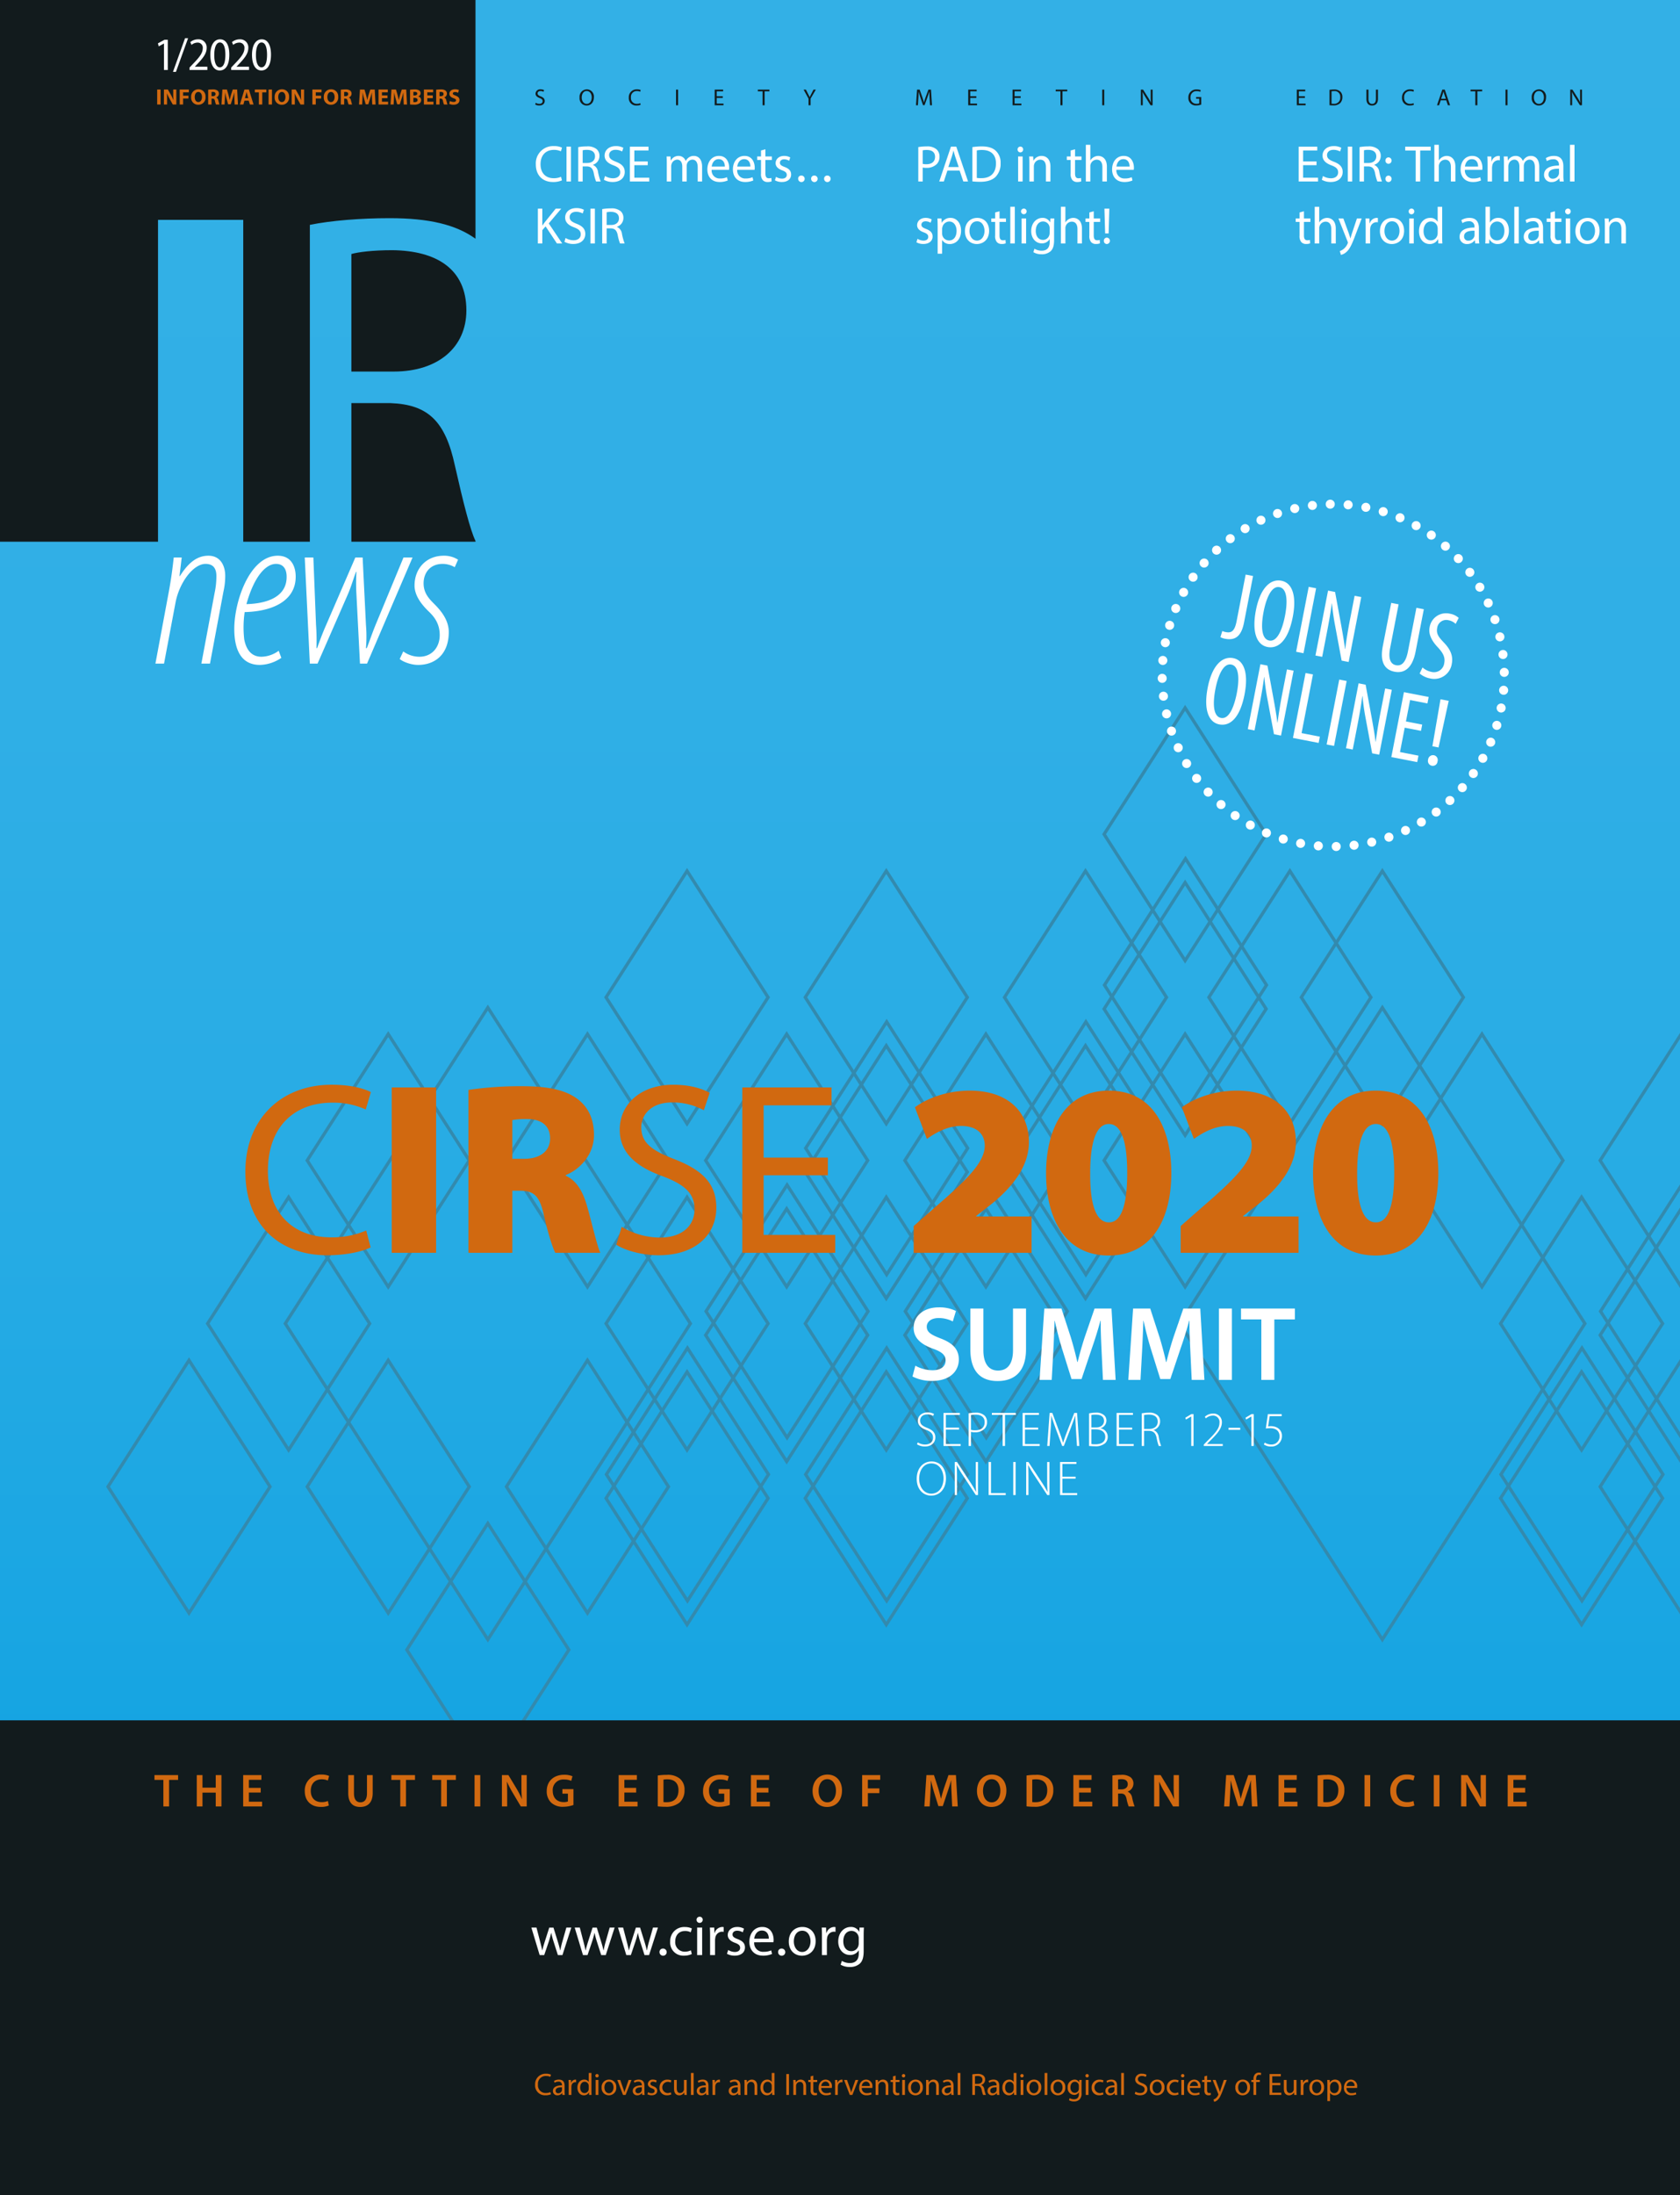 <svg xmlns="http://www.w3.org/2000/svg" viewBox="0 0 651 850"><rect x="0" y="0" width="651" height="850" fill="#333333" stroke="none"/><defs><clipPath id="a"><path fill="none" d="M0 0h651.968v850.394H0z"/></clipPath><clipPath id="c"><path fill="none" d="M0 0h651.969v850.394H0z"/></clipPath><linearGradient id="b" x1="-633.864" y1="964.871" x2="-632.864" y2="964.871" gradientTransform="rotate(-90 141331.178 -679515.574) scale(850.394)" gradientUnits="userSpaceOnUse"><stop offset="0" stop-color="#009ce0"/><stop offset=".006" stop-color="#009ce0"/><stop offset=".202" stop-color="#15a4e2"/><stop offset=".434" stop-color="#26abe4"/><stop offset=".687" stop-color="#30afe6"/><stop offset="1" stop-color="#33b0e6"/></linearGradient></defs><g clip-path="url(#a)"><path fill="url(#b)" d="M0 0h651.968v850.394H0z"/></g><path fill="none" stroke="#338aae" stroke-width="1.25" d="M266.385 521.986l-31.396 48.941 31.396 48.94 31.396-48.94-31.396-48.941zm38.599-63.162l-31.396 48.941 31.396 48.94 31.396-48.94-31.396-48.941zm38.599-63.162l-31.396 48.941 31.396 48.94 31.396-48.94-31.396-48.941zm0 126.324l-31.396 48.941 31.396 48.94 31.396-48.94-31.396-48.941zm38.599-63.162l-31.396 48.941 31.396 48.94 31.396-48.94-31.396-48.941zm38.598-63.162l-31.396 48.941 31.396 48.94 31.396-48.94-31.396-48.941zm38.599-63.161l-31.396 48.941 31.396 48.94 31.396-48.94-31.396-48.941zm153.63 189.485l-31.396 48.941 31.396 48.941 31.396-48.941-31.396-48.941z"/><g clip-path="url(#a)"><path fill="none" stroke="#338aae" stroke-width="1.25" d="M651.608 458.824l-31.396 48.941 31.396 48.941 31.396-48.941-31.396-48.941z"/></g><path fill="none" stroke="#338aae" stroke-width="1.25" d="M266.235 531.218l-31.396 48.941 31.396 48.94 31.396-48.94-31.396-48.941zm38.599-63.162l-31.396 48.941 31.396 48.94 31.396-48.94-31.396-48.941zm38.598-63.161l-31.396 48.941 31.396 48.94 31.396-48.94-31.396-48.941zm0 126.323l-31.396 48.941 31.396 48.94 31.396-48.94-31.396-48.941zm38.599-63.162l-31.396 48.941 31.396 48.94 31.396-48.94-31.396-48.941zm38.599-63.161l-31.396 48.941 31.396 48.94 31.396-48.94-31.396-48.941zm38.599-63.162l-31.396 48.941 31.396 48.94 31.396-48.94-31.396-48.941zm153.63 189.485l-31.396 48.941 31.396 48.941 31.396-48.941-31.396-48.941z"/><g clip-path="url(#a)"><path fill="none" stroke="#338aae" stroke-width="1.25" d="M651.458 468.056l-31.397 48.941 31.397 48.941 31.396-48.941-31.396-48.941z"/></g><path fill="none" stroke="#338aae" stroke-width="1.25" d="M73.241 526.73l-31.396 48.941 31.396 48.94 31.396-48.94-31.396-48.941zm38.599-63.162l-31.396 48.941 31.396 48.94 31.396-48.94-31.396-48.941zm38.599-63.161l-31.396 48.941 31.396 48.94 31.396-48.94-31.396-48.941zm0 126.323l-31.396 48.941 31.396 48.94 31.396-48.94-31.396-48.941z"/><path fill="none" stroke="#338aae" stroke-width="1.25" d="M189.037 390.157l-78.49 122.352 78.49 122.352 78.49-122.352-78.49-122.352z"/><path fill="none" stroke="#338aae" stroke-width="1.25" d="M189.037 589.891l-31.396 48.941 31.396 48.94 31.396-48.94-31.396-48.941zm38.599-189.484l-31.396 48.941 31.396 48.94 31.396-48.94-31.396-48.941zm0 126.323l-31.396 48.941 31.396 48.94 31.396-48.94-31.396-48.941zm38.599-189.485l-31.396 48.941 31.396 48.94 31.396-48.94-31.396-48.941zm0 126.323l-31.396 48.941 31.396 48.94 31.396-48.94-31.396-48.941zm38.599-63.161l-31.396 48.941 31.396 48.94 31.396-48.94-31.396-48.941zm38.598-63.162l-31.396 48.941 31.396 48.94 31.396-48.94-31.396-48.941zm0 126.323l-31.396 48.941 31.396 48.94 31.396-48.94-31.396-48.941zm38.599-63.161l-31.396 48.941 31.396 48.94 31.396-48.94-31.396-48.941zm38.599-63.162l-31.396 48.941 31.396 48.94 31.396-48.94-31.396-48.941zm38.599-63.162l-31.396 48.941 31.396 48.94 31.396-48.94-31.396-48.941zm0 126.324l-31.396 48.941 31.396 48.94 31.396-48.94-31.396-48.941zm40.603-63.162l-31.396 48.941 31.396 48.94 31.396-48.94-31.396-48.941z"/><path fill="none" stroke="#338aae" stroke-width="1.25" d="M535.661 337.245l-31.396 48.941 31.396 48.941 31.396-48.941-31.396-48.941z"/><path fill="none" stroke="#338aae" stroke-width="1.25" d="M535.661 390.156l-78.49 122.352 78.49 122.353 78.49-122.353-78.49-122.352z"/><path fill="none" stroke="#338aae" stroke-width="1.25" d="M574.26 400.406l-31.396 48.942 31.396 48.941 31.396-48.941-31.396-48.942zm38.599 63.162l-31.396 48.941 31.396 48.941 31.396-48.941-31.396-48.941z"/><g clip-path="url(#a)" fill="none" stroke="#338aae" stroke-width="1.25"><path d="M651.458 400.406l-31.397 48.942 31.397 48.941 31.396-48.941-31.396-48.942zm0 126.324l-31.397 48.941 31.397 48.941 31.396-48.941-31.396-48.941z"/></g><g clip-path="url(#c)"><path d="M151.32 156.09h-15.16v53.674h48.093v-.317c-1.998-4.077-4.654-14.453-7.97-29.12-3.697-17.207-10.353-23.683-24.961-24.238m.74-59.21c-7.766 0-13.313.74-15.902 1.48v45.518h16.456c17.197 0 28.106-9.437 28.106-23.684 0-16.098-11.65-23.129-28.66-23.314M61.234 209.764V85.141h33.022v124.623h25.816V87.072c8.136-1.665 19.785-2.59 30.879-2.59 15.264 0 25.713 2.485 33.3 7.96V0H0v209.764z" fill="#121b1d"/></g><path d="M63.538 16.862h-.036l-1.999 1.098-.306-1.17 2.539-1.387h1.278v11.704h-1.476zm3.49 10.965l4.681-13.036h1.17l-4.698 13.036zm6.409-.72v-.937l1.17-1.242c2.502-2.574 3.96-4.303 3.96-6.194a1.964 1.964 0 00-2.106-2.232 3.71 3.71 0 00-2.25.882l-.468-1.08a4.726 4.726 0 013.007-1.08 3.133 3.133 0 013.33 3.348c0 2.179-1.512 4.034-3.673 6.284l-.882.936v.037h4.826v1.278zm11.665.18c-2.161 0-3.565-2.142-3.602-5.996 0-3.925 1.53-6.068 3.782-6.068 2.304 0 3.583 2.215 3.583 5.942 0 4.051-1.44 6.122-3.745 6.122zm.09-1.225c1.458 0 2.142-1.908 2.142-4.843 0-2.844-.648-4.771-2.143-4.771-1.35 0-2.16 1.89-2.16 4.771-.036 2.97.774 4.843 2.142 4.843zm4.39 1.045v-.937l1.17-1.242c2.503-2.574 3.961-4.303 3.961-6.194a1.964 1.964 0 00-2.106-2.232 3.71 3.71 0 00-2.25.882l-.469-1.08a4.726 4.726 0 013.007-1.08 3.133 3.133 0 013.331 3.348c0 2.179-1.513 4.033-3.673 6.284l-.883.936v.037h4.826v1.278zm11.665.18c-2.16 0-3.565-2.142-3.601-5.996 0-3.925 1.53-6.068 3.781-6.068 2.305 0 3.583 2.215 3.583 5.942 0 4.051-1.44 6.122-3.745 6.122zm.09-1.225c1.458 0 2.142-1.908 2.142-4.843 0-2.844-.647-4.771-2.142-4.771-1.35 0-2.16 1.89-2.16 4.771-.036 2.97.774 4.843 2.142 4.843z" fill="#fff"/><path d="M62.22 34.666v5.8h-1.317v-5.8zm1.306 5.8v-5.8h1.532l1.205 2.126a16.847 16.847 0 01.946 1.988h.026a21.443 21.443 0 01-.112-2.419v-1.695h1.205v5.8h-1.377l-1.24-2.237a21.672 21.672 0 01-1.006-2.048l-.026.008c.035.766.052 1.583.052 2.53v1.747zm6.106-5.8h3.546v1.076h-2.23v1.325h2.083v1.067H70.95v2.332h-1.317zm10.014 2.84a2.766 2.766 0 01-2.849 3.055 2.705 2.705 0 01-2.728-2.952 2.808 2.808 0 012.823-3.038 2.704 2.704 0 012.754 2.935zm-4.19.077c0 1.136.532 1.937 1.41 1.937.886 0 1.394-.844 1.394-1.971 0-1.042-.499-1.936-1.403-1.936-.886 0-1.402.843-1.402 1.97zm5.21-2.84a11.54 11.54 0 011.747-.12 2.958 2.958 0 011.876.456 1.472 1.472 0 01.533 1.213 1.54 1.54 0 01-1.024 1.43v.025a1.464 1.464 0 01.775 1.084c.18.654.361 1.412.473 1.635h-1.342a7.264 7.264 0 01-.405-1.35c-.155-.724-.404-.922-.938-.93h-.396v2.28h-1.3zm1.3 2.496h.515c.655 0 1.042-.327 1.042-.835 0-.533-.362-.8-.964-.809a3.284 3.284 0 00-.594.043zm8.877 1.007a65.119 65.119 0 01-.052-2.384h-.026c-.18.74-.422 1.566-.645 2.246l-.706 2.264H88.39l-.62-2.247a26.646 26.646 0 01-.525-2.263h-.017c-.035.783-.06 1.679-.103 2.401l-.104 2.203h-1.213l.37-5.8h1.747l.568 1.936c.18.671.361 1.395.49 2.074h.026a50.17 50.17 0 01.551-2.082l.62-1.928h1.713l.318 5.8h-1.282zm3.884.732l-.413 1.488h-1.36l1.773-5.8h1.721l1.8 5.8h-1.412l-.448-1.488zm1.472-.981l-.362-1.231c-.103-.345-.206-.775-.292-1.12h-.018c-.086.345-.172.784-.266 1.12l-.344 1.23zm4.11-2.229H98.75v-1.102h4.458v1.102h-1.583v4.698h-1.316zm5.082-1.102v5.8h-1.317v-5.8zm6.616 2.84a2.766 2.766 0 01-2.848 3.055 2.705 2.705 0 01-2.728-2.952 2.808 2.808 0 012.822-3.038 2.704 2.704 0 012.754 2.935zm-4.19.077c0 1.136.533 1.937 1.41 1.937.887 0 1.395-.844 1.395-1.971 0-1.042-.5-1.936-1.403-1.936-.886 0-1.403.843-1.403 1.97zm5.218 2.883v-5.8h1.532l1.205 2.126a16.846 16.846 0 01.947 1.988h.026a21.445 21.445 0 01-.112-2.419v-1.695h1.204v5.8h-1.377l-1.239-2.237a21.552 21.552 0 01-1.007-2.048l-.026.008c.035.766.052 1.583.052 2.53v1.747zm8.006-5.8h3.546v1.076h-2.229v1.325h2.083v1.067h-2.083v2.332h-1.317zm10.006 2.84a2.766 2.766 0 01-2.848 3.055 2.705 2.705 0 01-2.728-2.952 2.808 2.808 0 012.822-3.038 2.704 2.704 0 012.754 2.935zm-4.19.077c0 1.136.533 1.937 1.41 1.937.887 0 1.395-.844 1.395-1.971 0-1.042-.5-1.936-1.403-1.936-.886 0-1.403.843-1.403 1.97zm5.21-2.84a11.54 11.54 0 011.747-.12 2.958 2.958 0 011.876.456 1.472 1.472 0 01.534 1.213 1.54 1.54 0 01-1.024 1.43v.025a1.464 1.464 0 01.774 1.084c.18.654.361 1.412.473 1.635h-1.342a7.263 7.263 0 01-.405-1.35c-.155-.724-.404-.922-.938-.93h-.395v2.28h-1.3zm1.3 2.496h.516c.654 0 1.041-.327 1.041-.835 0-.533-.362-.8-.964-.809a3.284 3.284 0 00-.593.043zm10.786 1.007a65.117 65.117 0 01-.051-2.384h-.026c-.181.74-.422 1.566-.646 2.246l-.705 2.264H141.7l-.62-2.247a26.65 26.65 0 01-.524-2.263h-.017c-.035.783-.06 1.679-.103 2.401l-.104 2.203h-1.213l.37-5.8h1.747l.568 1.936c.18.671.361 1.395.49 2.074h.026c.163-.671.362-1.437.55-2.082l.62-1.928h1.713l.318 5.8h-1.282zm5.985-.232h-2.135v1.377h2.384v1.075h-3.7v-5.8h3.58v1.076h-2.264v1.204h2.135zm6.218.232a65.117 65.117 0 01-.051-2.384h-.026a30.93 30.93 0 01-.646 2.246l-.705 2.264h-1.025l-.62-2.247a26.646 26.646 0 01-.524-2.263h-.017c-.035.783-.06 1.679-.103 2.401l-.104 2.203h-1.213l.37-5.8h1.747l.568 1.936c.18.671.361 1.395.49 2.074h.026c.164-.671.362-1.437.55-2.082l.62-1.928h1.713l.319 5.8h-1.283zm2.534-3.503a10.46 10.46 0 011.695-.12 3.205 3.205 0 011.713.327 1.263 1.263 0 01.697 1.136 1.311 1.311 0 01-.955 1.24v.016a1.451 1.451 0 011.153 1.429 1.545 1.545 0 01-.603 1.23 3.66 3.66 0 01-2.28.525 10.165 10.165 0 01-1.42-.086zm1.3 2.22h.43c.688 0 1.058-.283 1.058-.713 0-.44-.336-.672-.93-.672a3.524 3.524 0 00-.559.035zm0 2.574a4.049 4.049 0 00.507.017c.594 0 1.119-.223 1.119-.835 0-.585-.525-.817-1.18-.817h-.447zm7.518-1.523h-2.135v1.377h2.384v1.075h-3.7v-5.8h3.58v1.076h-2.264v1.204h2.134zm1.312-3.271a11.534 11.534 0 011.748-.12 2.958 2.958 0 011.876.456 1.472 1.472 0 01.533 1.213 1.54 1.54 0 01-1.024 1.43v.025a1.464 1.464 0 01.775 1.084c.18.654.361 1.412.473 1.635h-1.342a7.238 7.238 0 01-.405-1.35c-.155-.724-.404-.922-.938-.93h-.396v2.28h-1.3zm1.3 2.496h.516c.655 0 1.042-.327 1.042-.835 0-.533-.361-.8-.964-.809a3.289 3.289 0 00-.594.043zm4.015 1.876a3.348 3.348 0 001.455.362c.602 0 .92-.25.92-.629 0-.361-.275-.568-.972-.817-.964-.336-1.592-.87-1.592-1.713 0-.99.826-1.747 2.194-1.747a3.554 3.554 0 011.48.293l-.292 1.058a2.759 2.759 0 00-1.213-.275c-.568 0-.844.258-.844.56 0 .37.327.533 1.076.817 1.024.379 1.506.912 1.506 1.73 0 .972-.749 1.798-2.341 1.798a3.797 3.797 0 01-1.644-.352z" fill="#d16910"/><path d="M60.226 256.957l4.964-26.623c1.284-6.677 1.798-11.556 2.14-14.466h3.082l-.856 7.19h.171c3.595-5.735 7.105-7.875 11.042-7.875 4.623 0 6.506 3.852 6.506 7.79a27.544 27.544 0 01-.684 6.077l-5.222 27.907H78.03l5.136-27.393a30.947 30.947 0 00.686-6.506c0-2.91-1.2-4.708-4.195-4.708-4.794 0-10.187 7.277-11.642 14.98l-4.451 23.627zm48.791-2.226a15.248 15.248 0 01-8.304 2.74c-7.704 0-9.93-6.592-9.93-13.954 0-10.7 5.993-28.334 16.864-28.334 5.05 0 6.934 3.938 6.934 8.132 0 9.16-8.645 13.44-19.774 13.696a40.999 40.999 0 00-.171 10.53c.856 4.536 3.167 6.762 6.677 6.762a11.64 11.64 0 006.677-2.311zm2.054-31.416c0-3.167-1.455-4.965-4.109-4.965-3.937 0-8.474 4.794-11.47 15.58 7.19-.172 15.58-2.397 15.58-10.53zm10.357-7.447l1.028 26.023a84.802 84.802 0 01.17 9.073h.258c.856-2.397 2.054-5.735 3.51-8.988l11.299-26.108h2.825l1.284 26.023a53.124 53.124 0 010 9.073h.342c.941-2.397 2.054-5.735 3.424-9.073l10.786-26.023h3.51l-17.635 41.089h-2.739l-1.37-26.794a74.398 74.398 0 010-8.731h-.17c-1.113 2.996-1.97 5.992-3.168 8.731l-11.727 26.794h-2.996l-1.97-41.09zm34.839 36.381a10.61 10.61 0 006.25 2.054c4.878 0 7.875-3.68 7.875-8.389 0-4.537-2.226-7.19-4.28-9.16-2.398-2.31-5.48-5.906-5.48-10.015 0-6.591 4.538-11.556 11.3-11.556a10 10 0 015.564 1.54l-1.284 2.911a9.426 9.426 0 00-4.708-1.284c-4.794 0-7.361 3.424-7.361 7.533 0 3.852 2.225 6.078 4.194 8.047 2.397 2.397 5.564 6.077 5.564 10.785 0 8.732-5.393 12.755-11.899 12.755-2.91 0-6.163-1.37-7.105-2.311zM355.836 56.953a19.763 19.763 0 013.308-.26 5.449 5.449 0 013.743 1.12 3.644 3.644 0 011.168 2.82 3.99 3.99 0 01-1.03 2.882 5.5 5.5 0 01-4.08 1.48 5.87 5.87 0 01-1.386-.12v5.4h-1.723zm1.723 6.502a5.747 5.747 0 001.425.14c2.08 0 3.348-1.02 3.348-2.881 0-1.78-1.248-2.64-3.148-2.64a7.156 7.156 0 00-1.625.14zm9.564 2.58l-1.387 4.24h-1.783l4.536-13.482h2.08l4.555 13.483h-1.842l-1.426-4.24zm4.377-1.36l-1.308-3.881c-.296-.88-.495-1.68-.692-2.46h-.041c-.197.8-.415 1.62-.673 2.44l-1.307 3.9zm5.284-7.702a24.429 24.429 0 013.664-.28c2.476 0 4.239.58 5.407 1.68a6.244 6.244 0 011.881 4.841 7.17 7.17 0 01-1.92 5.242c-1.248 1.26-3.308 1.94-5.902 1.94a27.516 27.516 0 01-3.13-.16zm1.724 11.923a10.752 10.752 0 001.742.1c3.684 0 5.685-2.081 5.685-5.722.02-3.18-1.763-5.2-5.408-5.2a9.683 9.683 0 00-2.02.18zm17.957-11.023a1.08 1.08 0 11-2.158 0 1.067 1.067 0 011.09-1.1 1.04 1.04 0 011.068 1.1zm-1.94 12.403v-9.682h1.743v9.682zm4.355-7.062c0-1-.02-1.82-.08-2.62h1.546l.1 1.6h.038a3.521 3.521 0 013.17-1.82c1.326 0 3.387.8 3.387 4.12v5.782h-1.744v-5.581c0-1.56-.574-2.861-2.218-2.861a2.48 2.48 0 00-2.337 1.8 2.56 2.56 0 00-.119.82v5.822h-1.742zm17.702-5.401v2.78h2.496v1.341h-2.496v5.221c0 1.2.336 1.88 1.307 1.88a3.84 3.84 0 001.01-.12l.08 1.32a4.225 4.225 0 01-1.545.241 2.403 2.403 0 01-1.882-.74 3.613 3.613 0 01-.673-2.52v-5.282h-1.486v-1.34h1.486v-2.32zm4.177-1.74h1.743v6.041h.04a3.247 3.247 0 011.247-1.24 3.56 3.56 0 011.783-.5c1.287 0 3.347.8 3.347 4.14v5.762h-1.743v-5.561c0-1.56-.574-2.881-2.219-2.881a2.506 2.506 0 00-2.336 1.76 2.142 2.142 0 00-.119.84v5.842h-1.743zm11.841 9.682a3.086 3.086 0 003.287 3.36 6.253 6.253 0 002.654-.5l.297 1.261a7.697 7.697 0 01-3.189.6c-2.95 0-4.713-1.96-4.713-4.881 0-2.92 1.703-5.221 4.496-5.221 3.129 0 3.96 2.78 3.96 4.56a6.795 6.795 0 01-.058.82zm5.109-1.26c.02-1.12-.455-2.86-2.416-2.86-1.763 0-2.535 1.64-2.674 2.86zM355.54 92.476a4.536 4.536 0 002.296.7c1.268 0 1.861-.64 1.861-1.44 0-.841-.494-1.3-1.781-1.78-1.724-.621-2.535-1.581-2.535-2.742 0-1.56 1.247-2.84 3.307-2.84a4.748 4.748 0 012.357.6l-.436 1.28a3.707 3.707 0 00-1.96-.56c-1.03 0-1.605.6-1.605 1.32 0 .8.574 1.16 1.822 1.64 1.663.64 2.515 1.48 2.515 2.921 0 1.7-1.307 2.901-3.584 2.901a5.423 5.423 0 01-2.693-.66zm7.8-4.722c0-1.24-.04-2.24-.08-3.16h1.565l.08 1.66h.04a3.76 3.76 0 013.406-1.88c2.317 0 4.06 1.98 4.06 4.92 0 3.481-2.1 5.202-4.357 5.202a3.352 3.352 0 01-2.951-1.52h-.04v5.26h-1.723zm1.723 2.581a3.962 3.962 0 00.08.72 2.694 2.694 0 002.614 2.06c1.842 0 2.911-1.52 2.911-3.74 0-1.94-1.01-3.601-2.852-3.601a2.788 2.788 0 00-2.634 2.18 2.92 2.92 0 00-.12.72zm18.218-.98c0 3.58-2.456 5.141-4.773 5.141-2.595 0-4.596-1.92-4.596-4.981 0-3.241 2.1-5.141 4.754-5.141 2.754 0 4.615 2.02 4.615 4.981zm-7.605.1c0 2.12 1.208 3.72 2.91 3.72 1.664 0 2.912-1.58 2.912-3.76 0-1.64-.811-3.721-2.871-3.721s-2.951 1.92-2.951 3.761zm11.642-7.642v2.78h2.495v1.341h-2.495v5.221c0 1.2.336 1.88 1.307 1.88a3.837 3.837 0 001.01-.12l.08 1.32a4.233 4.233 0 01-1.545.241 2.406 2.406 0 01-1.883-.74 3.618 3.618 0 01-.673-2.52v-5.282h-1.485v-1.34h1.485v-2.32zm4.177-1.74h1.743v14.203h-1.743zm6.317 1.8a1.08 1.08 0 11-2.16 0 1.068 1.068 0 011.09-1.1 1.04 1.04 0 011.07 1.1zm-1.94 12.403v-9.682h1.741v9.682zm12.673-9.682c-.04.7-.08 1.48-.08 2.66v5.621c0 2.221-.436 3.582-1.365 4.421a5.05 5.05 0 01-3.487 1.16 6.146 6.146 0 01-3.19-.8l.436-1.34a5.372 5.372 0 002.813.76c1.783 0 3.09-.94 3.09-3.38v-1.08h-.04a3.415 3.415 0 01-3.05 1.62c-2.376 0-4.08-2.04-4.08-4.721 0-3.28 2.12-5.141 4.318-5.141a3.183 3.183 0 012.99 1.68h.04l.08-1.46zm-1.803 3.82a2.571 2.571 0 00-2.535-2.66c-1.664 0-2.852 1.42-2.852 3.661 0 1.9.95 3.48 2.832 3.48a2.55 2.55 0 002.416-1.8 3.075 3.075 0 00.14-.94zm4.355-8.341h1.743v6.041h.039a3.247 3.247 0 011.248-1.24 3.56 3.56 0 011.783-.5c1.287 0 3.347.8 3.347 4.14v5.762h-1.743v-5.561c0-1.56-.575-2.881-2.22-2.881a2.506 2.506 0 00-2.335 1.76 2.142 2.142 0 00-.12.84v5.842h-1.742zm12.731 1.74v2.78h2.496v1.341h-2.496v5.221c0 1.2.337 1.88 1.308 1.88a3.831 3.831 0 001.01-.12l.079 1.32a4.221 4.221 0 01-1.545.241 2.403 2.403 0 01-1.881-.74 3.608 3.608 0 01-.674-2.52v-5.282h-1.485v-1.34h1.485v-2.32zm3.92 11.443a1.167 1.167 0 011.168-1.24 1.242 1.242 0 010 2.48 1.167 1.167 0 01-1.168-1.24zm.495-2.861l-.277-9.602h1.901l-.277 9.602zM217.754 69.836a8.484 8.484 0 01-3.525.64c-3.764 0-6.596-2.4-6.596-6.822a6.677 6.677 0 016.971-7.081 7.099 7.099 0 013.17.6l-.417 1.42a6.226 6.226 0 00-2.693-.56c-3.13 0-5.209 2.02-5.209 5.561 0 3.301 1.881 5.422 5.13 5.422a6.843 6.843 0 002.812-.56zm3.482-13.043v13.483h-1.723V56.793zm2.831.18a17.763 17.763 0 013.308-.28 5.42 5.42 0 013.861 1.1 3.372 3.372 0 011.05 2.561 3.535 3.535 0 01-2.515 3.44v.06a3.356 3.356 0 011.96 2.721 21.632 21.632 0 001.03 3.7h-1.782a17.585 17.585 0 01-.891-3.22c-.397-1.86-1.11-2.56-2.674-2.62h-1.624v5.84h-1.723zm1.723 6.141h1.763c1.841 0 3.01-1.02 3.01-2.56 0-1.74-1.248-2.5-3.07-2.52a7.014 7.014 0 00-1.703.16zm8.652 5.041a6.058 6.058 0 003.09.88c1.762 0 2.792-.94 2.792-2.3 0-1.26-.713-1.98-2.515-2.68-2.179-.78-3.526-1.92-3.526-3.821 0-2.1 1.723-3.661 4.318-3.661a6.02 6.02 0 012.951.66l-.475 1.42a5.278 5.278 0 00-2.535-.64c-1.822 0-2.516 1.1-2.516 2.02 0 1.26.812 1.881 2.654 2.601 2.258.88 3.407 1.98 3.407 3.961 0 2.08-1.525 3.881-4.674 3.881a6.845 6.845 0 01-3.407-.86zm16.555-4.2h-5.19v4.86h5.784v1.46h-7.507V56.794h7.21v1.46h-5.486v4.261h5.189zm7.383-.741c0-1-.02-1.82-.08-2.62h1.525l.08 1.56h.059a3.3 3.3 0 013.01-1.78 2.836 2.836 0 012.714 1.94h.04a3.98 3.98 0 011.069-1.26 3.25 3.25 0 012.119-.68c1.268 0 3.15.84 3.15 4.2v5.702h-1.704v-5.481c0-1.86-.674-2.981-2.08-2.981a2.26 2.26 0 00-2.06 1.6 2.927 2.927 0 00-.138.88v5.982h-1.703v-5.801c0-1.54-.674-2.661-2-2.661a2.388 2.388 0 00-2.16 1.76 2.46 2.46 0 00-.138.86v5.842h-1.704zm17.385 2.541a3.086 3.086 0 003.287 3.36 6.252 6.252 0 002.654-.5l.297 1.261a7.704 7.704 0 01-3.189.6c-2.95 0-4.713-1.96-4.713-4.881 0-2.92 1.703-5.221 4.496-5.221 3.129 0 3.961 2.78 3.961 4.56a6.755 6.755 0 01-.06.82zm5.11-1.26c.019-1.12-.456-2.86-2.417-2.86-1.763 0-2.535 1.64-2.674 2.86zm4.79 1.26a3.086 3.086 0 003.287 3.36 6.252 6.252 0 002.654-.5l.297 1.261a7.704 7.704 0 01-3.189.6c-2.95 0-4.714-1.96-4.714-4.881 0-2.92 1.704-5.221 4.497-5.221 3.129 0 3.961 2.78 3.961 4.56a6.755 6.755 0 01-.06.82zm5.11-1.26c.019-1.12-.456-2.86-2.417-2.86-1.763 0-2.535 1.64-2.674 2.86zm5.819-6.682v2.78h2.496v1.341h-2.496v5.221c0 1.2.337 1.88 1.307 1.88a3.834 3.834 0 001.01-.12l.08 1.32a4.227 4.227 0 01-1.545.241 2.404 2.404 0 01-1.882-.74 3.613 3.613 0 01-.673-2.52v-5.282h-1.486v-1.34h1.486v-2.32zm4.118 10.663a4.54 4.54 0 002.298.7c1.268 0 1.862-.64 1.862-1.44 0-.841-.496-1.3-1.783-1.78-1.723-.621-2.535-1.581-2.535-2.742 0-1.56 1.248-2.84 3.308-2.84a4.747 4.747 0 012.357.6l-.436 1.28a3.7 3.7 0 00-1.96-.56c-1.031 0-1.605.6-1.605 1.32 0 .8.574 1.16 1.822 1.64 1.664.64 2.515 1.48 2.515 2.921 0 1.7-1.307 2.901-3.585 2.901a5.426 5.426 0 01-2.693-.66zm8.574.76a1.177 1.177 0 011.188-1.26 1.263 1.263 0 11-1.188 1.26zm5.028 0a1.177 1.177 0 011.189-1.26 1.263 1.263 0 11-1.189 1.26zm5.03 0a1.177 1.177 0 011.188-1.26 1.263 1.263 0 11-1.188 1.26zM208.425 80.793h1.723v6.501h.06c.356-.52.713-1 1.05-1.44l4.08-5.061h2.139l-4.833 5.721 5.208 7.762h-2.039l-4.397-6.622-1.268 1.48v5.142h-1.723zm10.732 11.362a6.058 6.058 0 003.09.88c1.762 0 2.792-.94 2.792-2.3 0-1.26-.713-1.98-2.515-2.68-2.179-.78-3.526-1.92-3.526-3.821 0-2.1 1.723-3.661 4.318-3.661a6.02 6.02 0 012.951.66l-.475 1.42a5.278 5.278 0 00-2.536-.64c-1.821 0-2.515 1.1-2.515 2.02 0 1.26.812 1.881 2.654 2.601 2.258.88 3.407 1.98 3.407 3.961 0 2.08-1.525 3.881-4.675 3.881a6.845 6.845 0 01-3.406-.86zm11.365-11.362v13.483H228.8V80.793zm2.831.18a17.762 17.762 0 013.308-.28 5.42 5.42 0 013.861 1.1 3.372 3.372 0 011.05 2.561 3.535 3.535 0 01-2.515 3.44v.06a3.356 3.356 0 011.96 2.721 21.632 21.632 0 001.03 3.7h-1.782a17.584 17.584 0 01-.891-3.22c-.396-1.86-1.11-2.56-2.674-2.62h-1.624v5.84h-1.723zm1.723 6.141h1.763c1.842 0 3.01-1.02 3.01-2.56 0-1.74-1.247-2.5-3.07-2.52a7.014 7.014 0 00-1.703.16z" fill="#fff"/><path d="M207.595 39.812a2.778 2.778 0 001.405.396c.8 0 1.269-.423 1.269-1.035 0-.568-.324-.892-1.144-1.207-.99-.35-1.602-.864-1.602-1.72a1.747 1.747 0 011.963-1.647 2.753 2.753 0 011.341.297l-.216.64a2.42 2.42 0 00-1.152-.288c-.829 0-1.144.495-1.144.909 0 .567.37.846 1.207 1.17 1.026.396 1.548.891 1.548 1.783 0 .936-.693 1.746-2.124 1.746a3.14 3.14 0 01-1.549-.387zm22.529-2.142c0 2.088-1.27 3.195-2.818 3.195a2.781 2.781 0 01-2.728-3.079 2.883 2.883 0 012.818-3.187 2.763 2.763 0 012.728 3.07zm-4.709.098c0 1.296.703 2.458 1.936 2.458 1.242 0 1.944-1.143 1.944-2.52 0-1.207-.63-2.468-1.935-2.468-1.297 0-1.945 1.198-1.945 2.53zm22.843 2.8a3.888 3.888 0 01-1.602.288 2.835 2.835 0 01-2.998-3.07 3.02 3.02 0 013.17-3.187 3.256 3.256 0 011.44.27l-.19.64a2.862 2.862 0 00-1.224-.253 2.256 2.256 0 00-2.368 2.503 2.206 2.206 0 002.332 2.44 3.13 3.13 0 001.278-.252zm14.498-5.87v6.068h-.783v-6.068zm17.326 3.223h-2.359v2.188h2.629v.657h-3.412v-6.068h3.277v.657h-2.494v1.918h2.359zm15.416-2.556h-1.845v-.667h4.492v.667h-1.854v5.401h-.793zm17.812 5.401v-2.575l-1.918-3.493h.891l.856 1.675c.234.459.414.828.603 1.251h.018c.17-.396.378-.792.612-1.251l.873-1.675h.891l-2.035 3.484v2.584zm46.909-2.665c-.045-.846-.1-1.863-.09-2.62h-.027a35.791 35.791 0 01-.766 2.305l-1.07 2.944h-.595l-.982-2.89a27.335 27.335 0 01-.702-2.359h-.018a81.458 81.458 0 01-.116 2.684l-.163 2.601h-.747l.423-6.068h1l1.034 2.935c.252.747.46 1.413.614 2.044h.026c.153-.613.37-1.279.64-2.044l1.08-2.935h.999l.378 6.068h-.766zm18.107-.18h-2.36v2.188h2.63v.657h-3.412v-6.068h3.277v.657h-2.494v1.918h2.36zm17.181 0h-2.359v2.188h2.63v.657h-3.413v-6.068h3.277v.657h-2.494v1.918h2.359zm15.416-2.556h-1.845v-.667h4.492v.667h-1.855v5.401h-.792zm16.973-.667v6.068h-.783v-6.068zm14.184 6.068v-6.068h.856l1.945 3.07a17.335 17.335 0 011.089 1.972l.018-.009c-.072-.81-.09-1.549-.09-2.494v-2.539h.739v6.068h-.793l-1.927-3.079a19.18 19.18 0 01-1.134-2.025l-.027.008c.045.766.062 1.495.062 2.503v2.593zm23.393-.27a5.65 5.65 0 01-1.864.333 2.85 2.85 0 01-3.115-3.06 3.044 3.044 0 013.286-3.134 3.756 3.756 0 011.513.28l-.19.639a3.142 3.142 0 00-1.34-.262 2.27 2.27 0 00-2.44 2.44 2.225 2.225 0 002.341 2.45 2.559 2.559 0 001.044-.163v-1.81h-1.233v-.63h1.998zm40.177-2.575h-2.359v2.188h2.629v.657h-3.412v-6.068h3.276v.657h-2.493v1.918h2.358zm9.538-3.141a11.265 11.265 0 011.666-.127 3.477 3.477 0 012.458.757 2.795 2.795 0 01.854 2.178 3.207 3.207 0 01-.873 2.359 3.735 3.735 0 01-2.683.873 12.678 12.678 0 01-1.423-.072zm.783 5.365a4.948 4.948 0 00.793.045 2.333 2.333 0 002.584-2.575 2.165 2.165 0 00-2.458-2.34 4.463 4.463 0 00-.92.08zm14.31-5.447v3.593c0 1.359.604 1.935 1.414 1.935.9 0 1.477-.594 1.477-1.935v-3.593h.79v3.538c0 1.864-.98 2.63-2.294 2.63-1.242 0-2.179-.712-2.179-2.594v-3.574zm17.606 5.87a3.897 3.897 0 01-1.604.288 2.835 2.835 0 01-2.997-3.07 3.02 3.02 0 013.17-3.187 3.256 3.256 0 011.44.27l-.189.64a2.865 2.865 0 00-1.225-.253 2.256 2.256 0 00-2.368 2.503 2.205 2.205 0 002.331 2.44 3.135 3.135 0 001.28-.252zm10.384-1.711l-.63 1.91h-.81l2.062-6.069h.945l2.07 6.068h-.837l-.648-1.909zm1.99-.611l-.594-1.747c-.136-.396-.226-.756-.315-1.107h-.018c-.09.36-.19.729-.307 1.098l-.593 1.756zm11.429-2.881h-1.844v-.667h4.492v.667h-1.856v5.401h-.792zm12.474-.667v6.068h-.783v-6.068zm14.924 2.972c0 2.088-1.27 3.195-2.818 3.195a2.781 2.781 0 01-2.728-3.079 2.882 2.882 0 012.817-3.187 2.764 2.764 0 012.729 3.07zm-4.71.098c0 1.296.704 2.458 1.936 2.458 1.243 0 1.946-1.143 1.946-2.52 0-1.207-.631-2.468-1.936-2.468-1.297 0-1.945 1.198-1.945 2.53zm14.086 2.998v-6.068h.855l1.945 3.07a17.353 17.353 0 011.09 1.972l.017-.009c-.072-.81-.09-1.549-.09-2.494v-2.539h.739v6.068h-.793l-1.926-3.079a19.192 19.192 0 01-1.135-2.025l-.027.008c.045.766.063 1.495.063 2.503v2.593z" fill="#121b1d"/><path d="M510.15 63.955h-5.19v4.86h5.784v1.46h-7.506V56.794h7.21v1.46h-5.487v4.261h5.19zm2.493 4.2a6.058 6.058 0 003.09.88c1.762 0 2.792-.94 2.792-2.3 0-1.26-.712-1.98-2.515-2.68-2.179-.78-3.526-1.92-3.526-3.821 0-2.1 1.723-3.661 4.318-3.661a6.023 6.023 0 012.951.66l-.476 1.42a5.276 5.276 0 00-2.535-.64c-1.822 0-2.515 1.1-2.515 2.02 0 1.26.812 1.881 2.654 2.601 2.258.88 3.406 1.98 3.406 3.961 0 2.08-1.524 3.881-4.674 3.881a6.845 6.845 0 01-3.406-.86zm11.345-11.362v13.483h-1.722V56.793zm2.832.18a17.759 17.759 0 013.307-.28 5.418 5.418 0 013.861 1.1 3.373 3.373 0 011.051 2.561 3.535 3.535 0 01-2.516 3.44v.06a3.359 3.359 0 011.961 2.721 21.614 21.614 0 001.03 3.7h-1.783a17.654 17.654 0 01-.891-3.22c-.396-1.86-1.11-2.56-2.674-2.62h-1.623v5.84h-1.724zm1.723 6.141h1.762c1.841 0 3.01-1.02 3.01-2.56 0-1.74-1.247-2.5-3.069-2.52a7.014 7.014 0 00-1.703.16zm8.314-.92a1.181 1.181 0 112.358 0 1.18 1.18 0 11-2.358 0zm0 7.062a1.181 1.181 0 112.358 0 1.18 1.18 0 11-2.358 0zm11.723-10.983h-4.06v-1.48h9.882v1.48h-4.08v12.003h-1.742zm7.226-2.2h1.743v6.041h.039a3.247 3.247 0 011.248-1.24 3.56 3.56 0 011.783-.5c1.287 0 3.347.8 3.347 4.14v5.762h-1.743v-5.561c0-1.56-.575-2.881-2.22-2.881a2.506 2.506 0 00-2.335 1.76 2.142 2.142 0 00-.12.84v5.842h-1.742zm11.84 9.682a3.086 3.086 0 003.288 3.36 6.253 6.253 0 002.654-.5l.297 1.261a7.697 7.697 0 01-3.189.6c-2.95 0-4.714-1.96-4.714-4.881 0-2.92 1.704-5.221 4.497-5.221 3.128 0 3.96 2.78 3.96 4.56a6.798 6.798 0 01-.058.82zm5.11-1.26c.02-1.12-.455-2.86-2.416-2.86-1.763 0-2.535 1.64-2.674 2.86zm3.682-.881c0-1.14-.021-2.12-.08-3.02h1.525l.06 1.9h.078a2.881 2.881 0 012.655-2.12 1.874 1.874 0 01.495.06v1.66a2.595 2.595 0 00-.595-.06 2.455 2.455 0 00-2.337 2.26 4.964 4.964 0 00-.079.82v5.162h-1.722zm6.335-.4c0-1-.02-1.82-.08-2.62h1.526l.079 1.56h.06a3.3 3.3 0 013.01-1.78 2.836 2.836 0 012.714 1.94h.04a3.986 3.986 0 011.068-1.26 3.25 3.25 0 012.12-.68c1.267 0 3.149.84 3.149 4.2v5.702h-1.703v-5.481c0-1.86-.674-2.981-2.08-2.981a2.26 2.26 0 00-2.06 1.6 2.927 2.927 0 00-.138.88v5.982h-1.704v-5.801c0-1.54-.673-2.661-2-2.661a2.387 2.387 0 00-2.159 1.76 2.438 2.438 0 00-.139.86v5.842h-1.703zm21.604 7.062l-.139-1.22h-.06a3.557 3.557 0 01-2.93 1.44 2.744 2.744 0 01-2.932-2.78c0-2.341 2.059-3.621 5.763-3.601v-.2a1.988 1.988 0 00-2.179-2.241 4.741 4.741 0 00-2.495.72l-.396-1.16a5.907 5.907 0 013.15-.86c2.93 0 3.644 2.02 3.644 3.96v3.622a13.737 13.737 0 00.158 2.32zm-.258-4.941c-1.901-.04-4.06.3-4.06 2.18a1.55 1.55 0 001.644 1.68 2.387 2.387 0 002.317-1.62 1.85 1.85 0 00.1-.56zm4.255-9.262h1.743v14.203h-1.743zm-103.097 25.74v2.78h2.496v1.341h-2.496v5.221c0 1.2.337 1.88 1.308 1.88a3.831 3.831 0 001.01-.12l.079 1.32a4.221 4.221 0 01-1.545.241 2.403 2.403 0 01-1.881-.74 3.608 3.608 0 01-.674-2.52v-5.282h-1.485v-1.34h1.485v-2.32zm4.178-1.74h1.742v6.041h.04a3.252 3.252 0 011.247-1.24 3.56 3.56 0 011.784-.5c1.287 0 3.347.8 3.347 4.14v5.762h-1.744v-5.561c0-1.56-.574-2.881-2.218-2.881a2.507 2.507 0 00-2.337 1.76 2.142 2.142 0 00-.119.84v5.842h-1.742zm11.088 4.521l2.1 5.72c.216.641.455 1.401.613 1.981h.039c.179-.58.377-1.32.615-2.02l1.9-5.681h1.842l-2.613 6.901c-1.248 3.32-2.1 5.021-3.289 6.062a4.704 4.704 0 01-2.139 1.14l-.435-1.48a4.6 4.6 0 001.525-.86 5.337 5.337 0 001.465-1.961 1.255 1.255 0 00.139-.42 1.548 1.548 0 00-.118-.46l-3.546-8.922zm8.652 3.02c0-1.14-.02-2.12-.08-3.02h1.526l.06 1.9h.078a2.881 2.881 0 012.655-2.12 1.874 1.874 0 01.495.06v1.66a2.595 2.595 0 00-.595-.06 2.455 2.455 0 00-2.337 2.26 4.964 4.964 0 00-.079.82v5.162h-1.723zm14.892 1.741c0 3.58-2.456 5.141-4.773 5.141-2.595 0-4.595-1.92-4.595-4.981 0-3.241 2.1-5.141 4.754-5.141 2.753 0 4.614 2.02 4.614 4.981zm-7.606.1c0 2.12 1.208 3.72 2.912 3.72 1.664 0 2.912-1.58 2.912-3.76 0-1.64-.813-3.721-2.872-3.721s-2.952 1.92-2.952 3.761zm11.544-7.582a1.08 1.08 0 11-2.159 0 1.068 1.068 0 011.09-1.1 1.04 1.04 0 011.07 1.1zm-1.941 12.403v-9.682h1.743v9.682zm12.754-14.203v11.702c0 .86.02 1.84.079 2.5h-1.564l-.08-1.68h-.039a3.543 3.543 0 01-3.268 1.901c-2.318 0-4.1-1.98-4.1-4.921-.02-3.221 1.96-5.201 4.298-5.201a3.199 3.199 0 012.892 1.48h.04v-5.781zm-1.742 8.462a3.13 3.13 0 00-.08-.74 2.57 2.57 0 00-2.516-2.041c-1.802 0-2.871 1.6-2.871 3.74 0 1.961.95 3.582 2.832 3.582a2.626 2.626 0 002.555-2.1 3.076 3.076 0 00.08-.761zm14.551 5.741l-.138-1.22h-.06a3.56 3.56 0 01-2.931 1.44 2.744 2.744 0 01-2.931-2.78c0-2.341 2.06-3.621 5.763-3.601v-.2a1.988 1.988 0 00-2.178-2.241 4.745 4.745 0 00-2.496.72l-.397-1.16a5.91 5.91 0 013.15-.86c2.931 0 3.644 2.02 3.644 3.96v3.622a13.73 13.73 0 00.16 2.32zm-.257-4.941c-1.902-.04-4.06.3-4.06 2.18a1.55 1.55 0 001.644 1.68 2.388 2.388 0 002.317-1.62 1.879 1.879 0 00.099-.56zm4.157 4.941c.039-.66.078-1.64.078-2.5V80.072h1.724v6.081h.04a3.561 3.561 0 013.267-1.78c2.377 0 4.06 2 4.041 4.94 0 3.461-2.16 5.182-4.299 5.182a3.407 3.407 0 01-3.208-1.82h-.06l-.078 1.6zm1.802-3.881a3.371 3.371 0 00.079.64 2.695 2.695 0 002.614 2.06c1.822 0 2.911-1.5 2.911-3.72 0-1.94-.99-3.601-2.851-3.601a2.786 2.786 0 00-2.655 2.16 3.542 3.542 0 00-.098.72zm9.443-10.322h1.743v14.203h-1.743zm9.724 14.203l-.139-1.22h-.06a3.557 3.557 0 01-2.93 1.44 2.744 2.744 0 01-2.932-2.78c0-2.341 2.06-3.621 5.764-3.601v-.2a1.989 1.989 0 00-2.179-2.241 4.739 4.739 0 00-2.495.72l-.397-1.16a5.903 5.903 0 013.149-.86c2.931 0 3.644 2.02 3.644 3.96v3.622a13.737 13.737 0 00.159 2.32zm-.258-4.941c-1.902-.04-4.06.3-4.06 2.18a1.55 1.55 0 001.644 1.68 2.387 2.387 0 002.317-1.62 1.848 1.848 0 00.099-.56zm6.275-7.522v2.78h2.496v1.341h-2.496v5.221c0 1.2.337 1.88 1.308 1.88a3.831 3.831 0 001.01-.12l.079 1.32a4.221 4.221 0 01-1.545.241 2.403 2.403 0 01-1.881-.74 3.608 3.608 0 01-.674-2.52v-5.282h-1.485v-1.34h1.485v-2.32zm6.118.06a1.08 1.08 0 11-2.159 0 1.068 1.068 0 011.09-1.1 1.04 1.04 0 011.07 1.1zm-1.94 12.403v-9.682h1.742v9.682zm13.129-4.921c0 3.58-2.455 5.141-4.773 5.141-2.594 0-4.594-1.92-4.594-4.981 0-3.241 2.1-5.141 4.753-5.141 2.753 0 4.614 2.02 4.614 4.981zm-7.606.1c0 2.12 1.21 3.72 2.912 3.72 1.665 0 2.913-1.58 2.913-3.76 0-1.64-.813-3.721-2.873-3.721-2.059 0-2.952 1.92-2.952 3.761zm9.643-2.241c0-1-.02-1.82-.08-2.62h1.546l.098 1.6h.04a3.52 3.52 0 013.17-1.82c1.326 0 3.386.8 3.386 4.12v5.782h-1.743v-5.581c0-1.56-.574-2.861-2.218-2.861a2.482 2.482 0 00-2.338 1.8 2.59 2.59 0 00-.118.82v5.822h-1.743z" fill="#fff"/><path fill="#121b1d" d="M0 666.142h651.968v184.252H0z"/><path d="M213.49 810.941a5.188 5.188 0 01-2.135.384 3.778 3.778 0 01-3.994-4.09 4.023 4.023 0 014.222-4.246 4.322 4.322 0 011.918.36l-.252.852a3.792 3.792 0 00-1.63-.336 3.005 3.005 0 00-3.155 3.334 2.938 2.938 0 003.107 3.25 4.175 4.175 0 001.703-.336zm4.429.264l-.084-.731h-.036a2.16 2.16 0 01-1.775.863 1.653 1.653 0 01-1.775-1.667c0-1.403 1.247-2.171 3.49-2.16v-.118a1.197 1.197 0 00-1.319-1.344 2.893 2.893 0 00-1.511.431l-.24-.695a3.606 3.606 0 011.907-.515c1.775 0 2.206 1.21 2.206 2.374v2.17a8.141 8.141 0 00.096 1.392zm-.156-2.962c-1.152-.024-2.459.18-2.459 1.307a.934.934 0 00.996 1.008 1.444 1.444 0 001.403-.972 1.112 1.112 0 00.06-.336zm2.606-1.033c0-.683-.013-1.27-.048-1.81h.923l.036 1.14h.048a1.74 1.74 0 011.607-1.271 1.127 1.127 0 01.3.036v.995a1.567 1.567 0 00-.36-.036 1.48 1.48 0 00-1.415 1.355 2.97 2.97 0 00-.048.491v3.095h-1.043zm8.817-4.52v7.016c0 .516.012 1.104.047 1.499h-.947l-.048-1.008h-.024a2.147 2.147 0 01-1.979 1.14c-1.403 0-2.483-1.188-2.483-2.95-.011-1.931 1.188-3.118 2.603-3.118a1.942 1.942 0 011.751.887h.024v-3.467zm-1.056 5.073a1.853 1.853 0 00-.048-.444 1.552 1.552 0 00-1.523-1.223c-1.091 0-1.74.96-1.74 2.243 0 1.175.576 2.146 1.716 2.146a1.586 1.586 0 001.547-1.258 1.831 1.831 0 00.048-.456zm3.866-3.993a.654.654 0 01-1.308 0 .643.643 0 01.66-.66.627.627 0 01.648.66zm-1.176 7.435V805.4h1.056v5.805zm7.99-2.95a2.837 2.837 0 01-2.891 3.082 2.76 2.76 0 01-2.783-2.986 2.834 2.834 0 012.879-3.082 2.748 2.748 0 012.794 2.986zm-4.606.06c0 1.27.732 2.23 1.763 2.23 1.007 0 1.763-.947 1.763-2.254 0-.983-.492-2.231-1.74-2.231-1.246 0-1.786 1.15-1.786 2.254zm6.132-2.915l1.14 3.262a15.051 15.051 0 01.467 1.487h.036c.132-.48.3-.959.492-1.487l1.127-3.262h1.104l-2.28 5.805h-1.006l-2.207-5.805zm8.518 5.805l-.084-.731h-.036a2.16 2.16 0 01-1.775.863 1.653 1.653 0 01-1.774-1.667c0-1.403 1.247-2.171 3.49-2.16v-.118a1.197 1.197 0 00-1.32-1.344 2.893 2.893 0 00-1.51.431l-.241-.695a3.606 3.606 0 011.907-.515c1.775 0 2.207 1.21 2.207 2.374v2.17a8.142 8.142 0 00.096 1.392zm-.156-2.962c-1.151-.024-2.458.18-2.458 1.307a.934.934 0 00.995 1.008 1.444 1.444 0 001.404-.972 1.112 1.112 0 00.06-.336zm2.438 1.883a2.775 2.775 0 001.391.42c.768 0 1.127-.384 1.127-.864 0-.504-.3-.78-1.079-1.068-1.043-.37-1.535-.947-1.535-1.642a1.79 1.79 0 012.003-1.703 2.903 2.903 0 011.427.359l-.264.768a2.26 2.26 0 00-1.187-.336c-.624 0-.972.36-.972.792 0 .48.348.695 1.104.983 1.007.384 1.523.888 1.523 1.751 0 1.02-.792 1.74-2.171 1.74a3.317 3.317 0 01-1.63-.396zm8.986.864a3.892 3.892 0 01-1.667.335 2.758 2.758 0 01-2.891-2.963 2.95 2.95 0 013.119-3.082 3.532 3.532 0 011.463.3l-.24.816a2.452 2.452 0 00-1.223-.276 2.188 2.188 0 00-.037 4.365 3 3 0 001.296-.288zm5.963-1.368c0 .6.012 1.127.048 1.583h-.935l-.06-.947h-.024a2.183 2.183 0 01-1.92 1.079c-.91 0-2.002-.504-2.002-2.543V805.4h1.056v3.214c0 1.104.336 1.848 1.295 1.848a1.526 1.526 0 001.391-.96 1.543 1.543 0 00.096-.54V805.4h1.056zm1.647-6.932h1.056v8.515h-1.056zm5.926 8.515l-.084-.731h-.036a2.16 2.16 0 01-1.775.863 1.653 1.653 0 01-1.775-1.667c0-1.403 1.247-2.171 3.49-2.16v-.118a1.197 1.197 0 00-1.319-1.344 2.893 2.893 0 00-1.511.431l-.24-.695a3.606 3.606 0 011.907-.515c1.775 0 2.206 1.21 2.206 2.374v2.17a8.141 8.141 0 00.097 1.392zm-.156-2.962c-1.151-.024-2.459.18-2.459 1.307a.934.934 0 00.996 1.008 1.444 1.444 0 001.403-.972 1.112 1.112 0 00.06-.336zm2.606-1.033c0-.683-.012-1.27-.048-1.81h.923l.037 1.14h.047a1.74 1.74 0 011.607-1.271 1.127 1.127 0 01.3.036v.995a1.567 1.567 0 00-.36-.036 1.48 1.48 0 00-1.415 1.355 2.97 2.97 0 00-.048.491v3.095h-1.043zm9.934 3.995l-.084-.731h-.036a2.16 2.16 0 01-1.775.863 1.653 1.653 0 01-1.775-1.667c0-1.403 1.247-2.171 3.49-2.16v-.118a1.197 1.197 0 00-1.319-1.344 2.893 2.893 0 00-1.511.431l-.24-.695a3.606 3.606 0 011.907-.515c1.775 0 2.206 1.21 2.206 2.374v2.17a8.142 8.142 0 00.096 1.392zm-.156-2.962c-1.152-.024-2.459.18-2.459 1.307a.934.934 0 00.996 1.008 1.444 1.444 0 001.403-.972 1.112 1.112 0 00.06-.336zm2.606-1.271c0-.6-.013-1.092-.048-1.572h.935l.06.96h.024a2.134 2.134 0 011.92-1.091c.803 0 2.05.48 2.05 2.47v3.466h-1.056v-3.346c0-.935-.347-1.715-1.343-1.715a1.5 1.5 0 00-1.415 1.08 1.518 1.518 0 00-.072.49v3.491h-1.055zm11.612-4.282v7.016c0 .516.013 1.104.048 1.499h-.947l-.048-1.008h-.024a2.147 2.147 0 01-1.979 1.14c-1.403 0-2.483-1.188-2.483-2.95-.011-1.931 1.188-3.118 2.603-3.118a1.942 1.942 0 011.751.887h.024v-3.467zm-1.055 5.073a1.853 1.853 0 00-.048-.444 1.552 1.552 0 00-1.523-1.223c-1.091 0-1.74.96-1.74 2.243 0 1.175.576 2.146 1.716 2.146a1.586 1.586 0 001.547-1.258 1.831 1.831 0 00.048-.456zm6.686-4.642v8.084h-1.044v-8.084zm1.68 3.851c0-.6-.012-1.092-.048-1.572h.936l.06.96h.024a2.134 2.134 0 011.919-1.091c.803 0 2.05.48 2.05 2.47v3.466h-1.055v-3.346c0-.935-.348-1.715-1.344-1.715a1.5 1.5 0 00-1.415 1.08 1.518 1.518 0 00-.071.49v3.491h-1.056zm7.74-3.239v1.667h1.511v.804h-1.511v3.13c0 .72.203 1.128.791 1.128a2.335 2.335 0 00.612-.072l.048.79a2.582 2.582 0 01-.936.145 1.463 1.463 0 01-1.14-.444 2.149 2.149 0 01-.407-1.51v-3.167h-.9v-.804h.9v-1.391zm3.096 4.761a1.86 1.86 0 001.99 2.016 3.814 3.814 0 001.608-.3l.18.755a4.7 4.7 0 01-1.931.36 2.696 2.696 0 01-2.855-2.927c0-1.75 1.032-3.13 2.723-3.13a2.46 2.46 0 012.399 2.735 4.011 4.011 0 01-.036.491zm3.094-.755a1.503 1.503 0 00-1.463-1.715 1.75 1.75 0 00-1.62 1.715zm2.258-.529c0-.683-.012-1.27-.048-1.81h.923l.037 1.14h.047a1.74 1.74 0 011.608-1.271 1.131 1.131 0 01.3.036v.995a1.565 1.565 0 00-.36-.036 1.48 1.48 0 00-1.416 1.355 2.97 2.97 0 00-.048.491v3.095h-1.043zm4.607-1.81l1.14 3.262a15.198 15.198 0 01.468 1.487h.036c.131-.48.3-.959.492-1.487l1.127-3.262h1.103l-2.28 5.805h-1.006l-2.207-5.805zm5.737 3.094a1.86 1.86 0 001.99 2.016 3.819 3.819 0 001.608-.3l.18.755a4.702 4.702 0 01-1.932.36 2.695 2.695 0 01-2.854-2.927c0-1.75 1.032-3.13 2.723-3.13a2.46 2.46 0 012.399 2.735 4.011 4.011 0 01-.037.491zm3.094-.755a1.502 1.502 0 00-1.463-1.715 1.748 1.748 0 00-1.619 1.715zm2.258-.767c0-.6-.012-1.092-.048-1.572h.936l.06.96h.024a2.135 2.135 0 011.918-1.091c.803 0 2.051.48 2.051 2.47v3.466h-1.055v-3.346c0-.935-.348-1.715-1.343-1.715a1.5 1.5 0 00-1.416 1.08 1.546 1.546 0 00-.071.49v3.491h-1.056zm7.751-3.239v1.667h1.512v.804h-1.511v3.13c0 .72.203 1.128.79 1.128a2.338 2.338 0 00.612-.072l.049.79a2.588 2.588 0 01-.936.145 1.464 1.464 0 01-1.14-.444 2.154 2.154 0 01-.407-1.51v-3.167h-.9v-.804h.9v-1.391zm3.731.037a.653.653 0 01-1.306 0 .643.643 0 01.66-.66.626.626 0 01.646.66zm-1.175 7.435V805.4h1.056v5.805zm7.99-2.95a2.837 2.837 0 01-2.89 3.082 2.76 2.76 0 01-2.784-2.986 2.834 2.834 0 012.879-3.082 2.749 2.749 0 012.795 2.986zm-4.606.06c0 1.27.732 2.23 1.763 2.23 1.007 0 1.763-.947 1.763-2.254 0-.983-.492-2.231-1.739-2.231-1.248 0-1.787 1.15-1.787 2.254zm5.881-1.343c0-.6-.013-1.092-.049-1.572h.936l.06.96h.024a2.135 2.135 0 011.92-1.091c.802 0 2.05.48 2.05 2.47v3.466h-1.056v-3.346c0-.935-.348-1.715-1.343-1.715a1.5 1.5 0 00-1.415 1.08 1.518 1.518 0 00-.072.49v3.491h-1.055zm9.766 4.233l-.084-.731h-.036a2.16 2.16 0 01-1.775.863 1.654 1.654 0 01-1.775-1.667c0-1.403 1.247-2.171 3.49-2.16v-.118a1.197 1.197 0 00-1.32-1.344 2.89 2.89 0 00-1.51.431l-.24-.695a3.603 3.603 0 011.906-.515c1.775 0 2.207 1.21 2.207 2.374v2.17a8.145 8.145 0 00.096 1.392zm-.157-2.962c-1.15-.024-2.459.18-2.459 1.307a.935.935 0 00.997 1.008 1.444 1.444 0 001.403-.972 1.097 1.097 0 00.06-.336zm2.618-5.553h1.056v8.515h-1.056zm5.664.54a10.836 10.836 0 012.004-.169 3.303 3.303 0 012.338.66 2.01 2.01 0 01.635 1.536 2.122 2.122 0 01-1.522 2.062v.036a2.015 2.015 0 011.186 1.631 12.929 12.929 0 00.624 2.22h-1.08a10.556 10.556 0 01-.539-1.932c-.24-1.115-.672-1.535-1.619-1.57h-.983v3.501h-1.044zm1.044 3.681h1.067c1.115 0 1.822-.611 1.822-1.535 0-1.043-.755-1.499-1.858-1.51a4.3 4.3 0 00-1.031.095zm8.53 4.294l-.084-.731h-.035a2.162 2.162 0 01-1.776.863 1.654 1.654 0 01-1.775-1.667c0-1.403 1.248-2.171 3.49-2.16v-.118a1.197 1.197 0 00-1.32-1.344 2.893 2.893 0 00-1.51.431l-.24-.695a3.609 3.609 0 011.907-.515c1.775 0 2.206 1.21 2.206 2.374v2.17a8.138 8.138 0 00.097 1.392zm-.155-2.962c-1.152-.024-2.46.18-2.46 1.307a.934.934 0 00.996 1.008 1.445 1.445 0 001.404-.972 1.127 1.127 0 00.06-.336zm7.679-5.553v7.016c0 .516.011 1.104.046 1.499h-.947l-.047-1.008h-.024a2.148 2.148 0 01-1.98 1.14c-1.402 0-2.482-1.188-2.482-2.95-.012-1.931 1.187-3.118 2.602-3.118a1.94 1.94 0 011.751.887h.025v-3.467zm-1.056 5.073a1.903 1.903 0 00-.048-.444 1.553 1.553 0 00-1.524-1.223c-1.091 0-1.739.96-1.739 2.243 0 1.175.575 2.146 1.716 2.146a1.587 1.587 0 001.547-1.258 1.878 1.878 0 00.048-.456zm3.865-3.993a.654.654 0 01-1.308 0 .644.644 0 01.66-.66.627.627 0 01.648.66zm-1.175 7.435V805.4h1.055v5.805zm7.988-2.95a2.836 2.836 0 01-2.89 3.082 2.76 2.76 0 01-2.781-2.986 2.834 2.834 0 012.877-3.082 2.748 2.748 0 012.794 2.986zm-4.605.06c0 1.27.732 2.23 1.764 2.23 1.007 0 1.763-.947 1.763-2.254 0-.983-.492-2.231-1.74-2.231-1.246 0-1.787 1.15-1.787 2.254zm5.904-5.625h1.057v8.515h-1.057zm8.026 5.565a2.837 2.837 0 01-2.891 3.082 2.76 2.76 0 01-2.782-2.986 2.834 2.834 0 012.878-3.082 2.749 2.749 0 012.795 2.986zm-4.606.06c0 1.27.733 2.23 1.764 2.23 1.007 0 1.763-.947 1.763-2.254 0-.983-.492-2.231-1.74-2.231-1.247 0-1.787 1.15-1.787 2.254zm10.942-2.915c-.024.42-.048.888-.048 1.595v3.37a3.336 3.336 0 01-.827 2.65 3.076 3.076 0 01-2.112.697 3.75 3.75 0 01-1.93-.48l.263-.803a3.28 3.28 0 001.703.455c1.08 0 1.871-.564 1.871-2.027v-.647h-.024a2.072 2.072 0 01-1.847.97 2.595 2.595 0 01-2.47-2.83 2.787 2.787 0 012.614-3.081 1.931 1.931 0 011.811 1.006h.025l.047-.875zm-1.092 2.291a1.54 1.54 0 00-.059-.48 1.523 1.523 0 00-1.476-1.115c-1.007 0-1.727.851-1.727 2.195 0 1.139.576 2.087 1.715 2.087a1.543 1.543 0 001.464-1.08 1.846 1.846 0 00.083-.564zm3.853-3.921a.653.653 0 01-1.306 0 .643.643 0 01.66-.66.626.626 0 01.646.66zm-1.175 7.435V805.4h1.056v5.805zm6.851-.215a3.895 3.895 0 01-1.668.335 2.758 2.758 0 01-2.89-2.963 2.95 2.95 0 013.119-3.082 3.536 3.536 0 011.463.3l-.24.816a2.45 2.45 0 00-1.223-.276 2.188 2.188 0 00-.037 4.365 3.002 3.002 0 001.295-.288zm4.428.215l-.084-.731h-.036a2.16 2.16 0 01-1.775.863 1.654 1.654 0 01-1.775-1.667c0-1.403 1.247-2.171 3.49-2.16v-.118a1.197 1.197 0 00-1.32-1.344 2.89 2.89 0 00-1.51.431l-.24-.695a3.603 3.603 0 011.906-.515c1.775 0 2.207 1.21 2.207 2.374v2.17a8.144 8.144 0 00.096 1.392zm-.156-2.962c-1.152-.024-2.46.18-2.46 1.307a.935.935 0 00.997 1.008 1.444 1.444 0 001.403-.972 1.097 1.097 0 00.06-.336zm2.605-5.553h1.057v8.515h-1.057zm5.52 7.244a3.701 3.701 0 001.87.528c1.069 0 1.692-.565 1.692-1.38 0-.755-.432-1.187-1.523-1.606-1.319-.468-2.135-1.152-2.135-2.291a2.327 2.327 0 012.615-2.196 3.673 3.673 0 011.787.397l-.289.851a3.209 3.209 0 00-1.535-.383c-1.103 0-1.522.659-1.522 1.21 0 .756.49 1.127 1.606 1.56 1.368.527 2.063 1.187 2.063 2.374 0 1.247-.922 2.327-2.83 2.327a4.184 4.184 0 01-2.063-.515zm11.241-1.679a2.837 2.837 0 01-2.89 3.082 2.76 2.76 0 01-2.783-2.986 2.834 2.834 0 012.879-3.082 2.748 2.748 0 012.794 2.986zm-4.606.06c0 1.27.732 2.23 1.763 2.23 1.008 0 1.764-.947 1.764-2.254 0-.983-.493-2.231-1.74-2.231s-1.787 1.15-1.787 2.254zm10.079 2.675a3.897 3.897 0 01-1.668.335 2.759 2.759 0 01-2.89-2.963 2.95 2.95 0 013.119-3.082 3.532 3.532 0 011.463.3l-.24.816a2.448 2.448 0 00-1.223-.276 2.188 2.188 0 00-.036 4.365 3.006 3.006 0 001.296-.288zm2.257-7.22a.654.654 0 01-1.307 0 .644.644 0 01.66-.66.627.627 0 01.647.66zm-1.175 7.435V805.4h1.055v5.805zm3.324-2.711a1.86 1.86 0 001.99 2.016 3.814 3.814 0 001.607-.3l.181.755a4.706 4.706 0 01-1.932.36 2.696 2.696 0 01-2.854-2.927c0-1.75 1.032-3.13 2.723-3.13a2.46 2.46 0 012.399 2.735 3.97 3.97 0 01-.037.491zm3.094-.755a1.503 1.503 0 00-1.463-1.715 1.75 1.75 0 00-1.62 1.715zm3.553-4.006v1.667h1.512v.804h-1.512v3.13c0 .72.203 1.128.791 1.128a2.34 2.34 0 00.612-.072l.048.79a2.58 2.58 0 01-.935.145 1.462 1.462 0 01-1.14-.444 2.149 2.149 0 01-.407-1.51v-3.167h-.9v-.804h.9v-1.391zm3.313 1.667l1.271 3.43c.132.384.276.84.371 1.188h.025c.108-.348.227-.791.372-1.211l1.151-3.407h1.115l-1.583 4.138c-.756 1.991-1.271 3.01-1.99 3.634a2.855 2.855 0 01-1.296.683l-.264-.887a2.786 2.786 0 00.923-.516 3.191 3.191 0 00.888-1.175.767.767 0 00.084-.252.946.946 0 00-.071-.276l-2.148-5.349zm13.316 2.855a2.836 2.836 0 01-2.89 3.082 2.76 2.76 0 01-2.782-2.986 2.834 2.834 0 012.878-3.082 2.748 2.748 0 012.794 2.986zm-4.605.06c0 1.27.732 2.23 1.763 2.23 1.008 0 1.764-.947 1.764-2.254 0-.983-.492-2.231-1.74-2.231-1.246 0-1.787 1.15-1.787 2.254zm5.952 2.89v-5h-.816v-.805h.817v-.276a2.734 2.734 0 01.672-2.026 2.016 2.016 0 011.414-.54 2.451 2.451 0 01.9.168l-.144.815a1.586 1.586 0 00-.672-.132c-.899 0-1.127.792-1.127 1.68v.311h1.403v.804h-1.403v5.001zm10.414-3.79h-3.142v2.914h3.502v.876h-4.546v-8.084h4.366v.876h-3.322v2.555h3.142zm6.252 2.207c0 .6.011 1.127.048 1.583h-.936l-.06-.947h-.024a2.182 2.182 0 01-1.919 1.079c-.911 0-2.003-.504-2.003-2.543V805.4h1.056v3.214c0 1.104.336 1.848 1.296 1.848a1.485 1.485 0 001.486-1.5V805.4h1.056zm1.646-2.412c0-.683-.011-1.27-.048-1.81h.924l.035 1.14h.05a1.74 1.74 0 011.606-1.271 1.12 1.12 0 01.3.036v.995a1.556 1.556 0 00-.36-.036 1.481 1.481 0 00-1.416 1.355 3.03 3.03 0 00-.047.491v3.095h-1.044zm9.045 1.045a2.837 2.837 0 01-2.89 3.082 2.76 2.76 0 01-2.783-2.986 2.834 2.834 0 012.88-3.082 2.748 2.748 0 012.793 2.986zm-4.605.06c0 1.27.731 2.23 1.762 2.23 1.008 0 1.764-.947 1.764-2.254 0-.983-.492-2.231-1.74-2.231s-1.786 1.15-1.786 2.254zm5.88-1.02c0-.743-.024-1.343-.047-1.895h.947l.048.996h.024a2.282 2.282 0 012.063-1.127c1.402 0 2.459 1.187 2.459 2.95 0 2.087-1.272 3.118-2.639 3.118a2.036 2.036 0 01-1.787-.911h-.024v3.154h-1.044zm1.044 1.548a2.43 2.43 0 00.047.431 1.629 1.629 0 001.583 1.236c1.117 0 1.763-.912 1.763-2.243 0-1.163-.611-2.16-1.727-2.16a1.687 1.687 0 00-1.595 1.308 1.75 1.75 0 00-.071.432zm6.395-.349a1.86 1.86 0 001.991 2.016 3.81 3.81 0 001.607-.3l.18.755a4.697 4.697 0 01-1.93.36 2.697 2.697 0 01-2.856-2.927c0-1.75 1.032-3.13 2.723-3.13a2.46 2.46 0 012.4 2.735 4.011 4.011 0 01-.037.491zm3.095-.755a1.503 1.503 0 00-1.464-1.715 1.75 1.75 0 00-1.62 1.715z" fill="#d16910"/><path d="M207.888 746.401l1.408 5.413c.308 1.188.594 2.289.792 3.388h.066c.242-1.078.595-2.222.947-3.366l1.738-5.435h1.628l1.65 5.325c.396 1.276.704 2.398.946 3.476h.066a32.06 32.06 0 01.814-3.454l1.519-5.347h1.914l-3.433 10.65h-1.76l-1.628-5.083a35.494 35.494 0 01-.946-3.498h-.044a31.556 31.556 0 01-.968 3.52l-1.717 5.06h-1.76l-3.212-10.649zm16.786 0l1.408 5.413c.308 1.188.594 2.289.792 3.388h.066c.242-1.078.594-2.222.946-3.366l1.739-5.435h1.627l1.65 5.325c.397 1.276.705 2.398.947 3.476h.066a31.943 31.943 0 01.814-3.454l1.519-5.347h1.914l-3.433 10.65h-1.76l-1.628-5.083a35.497 35.497 0 01-.946-3.498h-.044a31.553 31.553 0 01-.969 3.52l-1.716 5.06h-1.76l-3.213-10.649zm16.786 0l1.408 5.413c.308 1.188.594 2.289.792 3.388h.066c.242-1.078.594-2.222.946-3.366l1.739-5.435h1.628l1.65 5.325c.396 1.276.704 2.398.946 3.476h.066a31.943 31.943 0 01.814-3.454l1.519-5.347h1.914l-3.433 10.65h-1.76l-1.628-5.083a35.497 35.497 0 01-.946-3.498h-.044a31.556 31.556 0 01-.968 3.52l-1.717 5.06h-1.76l-3.212-10.649zm14.101 9.505a1.301 1.301 0 011.32-1.385 1.389 1.389 0 11-1.32 1.385zm12.497.748a7.122 7.122 0 01-3.058.617 5.06 5.06 0 01-5.303-5.435 5.411 5.411 0 015.721-5.654 6.461 6.461 0 012.684.55l-.44 1.496a4.493 4.493 0 00-2.244-.506c-2.442 0-3.763 1.803-3.763 4.026a3.651 3.651 0 003.697 3.982 5.496 5.496 0 002.376-.528zm4.246-13.244a1.2 1.2 0 01-2.399 0 1.18 1.18 0 011.21-1.212 1.15 1.15 0 011.189 1.211zm-2.157 13.64v-10.649h1.936v10.65zm5.016-7.326c0-1.254-.022-2.332-.088-3.323h1.694l.066 2.09h.088a3.195 3.195 0 012.949-2.332 2.098 2.098 0 01.55.067v1.826a2.914 2.914 0 00-.66-.067 2.717 2.717 0 00-2.597 2.487 5.466 5.466 0 00-.088.902v5.677h-1.914zm7.018 5.346a5.073 5.073 0 002.552.77c1.409 0 2.069-.703 2.069-1.583 0-.925-.55-1.43-1.98-1.96-1.915-.68-2.817-1.737-2.817-3.014 0-1.716 1.386-3.124 3.675-3.124a5.308 5.308 0 012.618.66l-.484 1.409a4.148 4.148 0 00-2.178-.617c-1.145 0-1.782.66-1.782 1.452 0 .88.637 1.277 2.023 1.805 1.85.704 2.795 1.628 2.795 3.212 0 1.87-1.452 3.19-3.983 3.19a6.082 6.082 0 01-2.992-.725zm10.054-2.992a3.411 3.411 0 003.653 3.696 7.008 7.008 0 002.948-.55l.33 1.386a8.616 8.616 0 01-3.542.66c-3.279 0-5.237-2.156-5.237-5.368 0-3.213 1.892-5.743 4.995-5.743 3.476 0 4.4 3.059 4.4 5.017a7.314 7.314 0 01-.066.902zm5.677-1.387c.022-1.231-.506-3.145-2.684-3.145-1.958 0-2.817 1.804-2.97 3.145zm3.607 5.215a1.301 1.301 0 011.32-1.385 1.389 1.389 0 11-1.32 1.385zm14.543-4.268c0 3.938-2.729 5.655-5.303 5.655-2.883 0-5.105-2.112-5.105-5.479 0-3.565 2.332-5.655 5.28-5.655 3.06 0 5.128 2.223 5.128 5.479zm-8.45.11c0 2.332 1.343 4.093 3.235 4.093 1.848 0 3.234-1.738 3.234-4.137 0-1.805-.902-4.093-3.19-4.093s-3.279 2.113-3.279 4.137zm10.89-2.024a50.02 50.02 0 00-.088-3.323h1.694l.066 2.09h.089a3.195 3.195 0 012.948-2.332 2.091 2.091 0 01.55.067v1.826a2.907 2.907 0 00-.66-.067 2.717 2.717 0 00-2.597 2.487 5.467 5.467 0 00-.088.902v5.677h-1.914zm16.26-3.323c-.044.77-.088 1.628-.088 2.927v6.183c0 2.442-.485 3.938-1.519 4.862a5.642 5.642 0 01-3.872 1.276 6.869 6.869 0 01-3.543-.88l.485-1.474a5.997 5.997 0 003.124.836c1.98 0 3.432-1.034 3.432-3.718v-1.188h-.044a3.802 3.802 0 01-3.388 1.782c-2.64 0-4.533-2.244-4.533-5.193 0-3.609 2.354-5.655 4.797-5.655a3.542 3.542 0 013.323 1.849h.043l.088-1.607zm-2.002 4.203a2.758 2.758 0 00-.11-.88 2.789 2.789 0 00-2.707-2.046c-1.848 0-3.169 1.561-3.169 4.026 0 2.09 1.056 3.828 3.147 3.828a2.83 2.83 0 002.684-1.98 3.389 3.389 0 00.155-1.033z" fill="#fff"/><path d="M63.309 689.203h-3.457v-1.854h9.164v1.854h-3.493v10.281H63.31zm15.155-1.854v4.861h5.132v-4.861h2.215v12.135h-2.215v-5.347h-5.132v5.347H76.25V687.35zm22.556 6.751h-4.574v3.566h5.114v1.818h-7.33V687.35h7.059v1.818h-4.844v3.133h4.574zm26.406 5.024a7.667 7.667 0 01-3.133.54c-3.853 0-6.193-2.412-6.193-6.104a6.104 6.104 0 016.481-6.41 6.984 6.984 0 012.953.54l-.486 1.765a5.897 5.897 0 00-2.377-.468c-2.466 0-4.25 1.549-4.25 4.465 0 2.665 1.567 4.376 4.232 4.376a6.208 6.208 0 002.413-.45zm9.736-11.775v7.076c0 2.377.99 3.474 2.485 3.474 1.602 0 2.557-1.097 2.557-3.474v-7.076h2.214v6.932c0 3.745-1.926 5.402-4.843 5.402-2.809 0-4.628-1.567-4.628-5.384v-6.95zm17.946 1.854h-3.457v-1.854h9.164v1.854h-3.492v10.281h-2.215zm15.84 0h-3.457v-1.854h9.164v1.854h-3.492v10.281h-2.215zm15.156-1.854v12.135h-2.215V687.35zm8.386 12.135V687.35h2.522l3.133 5.204a33.387 33.387 0 012.07 4.068h.036c-.144-1.62-.198-3.186-.198-5.04v-4.232h2.052v12.135h-2.286l-3.17-5.329a42.436 42.436 0 01-2.178-4.195l-.054.018c.09 1.566.108 3.168.108 5.168v4.338zm27.724-.558a12.022 12.022 0 01-3.907.684 6.54 6.54 0 01-4.754-1.62 6.014 6.014 0 01-1.693-4.466c0-3.835 2.738-6.301 6.753-6.301a8.044 8.044 0 013.222.576l-.485 1.782a6.54 6.54 0 00-2.755-.521 4.061 4.061 0 00-4.412 4.357c0 2.754 1.693 4.393 4.213 4.393a4.236 4.236 0 001.675-.252v-3.025h-2.143v-1.747h4.286zm24.298-4.826h-4.573v3.566h5.113v1.818h-7.328V687.35h7.058v1.818h-4.843v3.133h4.573zm8.368-6.59a22.353 22.353 0 013.53-.251 7.386 7.386 0 014.95 1.404 5.428 5.428 0 011.891 4.466 6.283 6.283 0 01-1.89 4.825 8.107 8.107 0 01-5.492 1.656 24.215 24.215 0 01-2.99-.162zm2.215 10.282a8.293 8.293 0 001.224.054c2.88.018 4.591-1.567 4.591-4.646.018-2.682-1.53-4.213-4.303-4.213a7.069 7.069 0 00-1.512.126zm25.688 1.134a12.022 12.022 0 01-3.907.684 6.54 6.54 0 01-4.753-1.62 6.014 6.014 0 01-1.693-4.466c0-3.835 2.737-6.301 6.752-6.301a8.044 8.044 0 013.223.576l-.486 1.782a6.54 6.54 0 00-2.755-.521 4.061 4.061 0 00-4.412 4.357c0 2.754 1.693 4.393 4.214 4.393a4.236 4.236 0 001.675-.252v-3.025h-2.143v-1.747h4.285zm14.993-4.826h-4.573v3.566h5.113v1.818h-7.328V687.35h7.058v1.818h-4.843v3.133h4.573zm28.494-.81c0 4.07-2.466 6.393-5.815 6.393-3.42 0-5.582-2.612-5.582-6.176 0-3.728 2.34-6.357 5.762-6.357 3.547 0 5.636 2.683 5.636 6.14zm-9.056.18c0 2.467 1.243 4.43 3.367 4.43 2.143 0 3.35-1.981 3.35-4.52 0-2.286-1.135-4.446-3.35-4.446-2.197 0-3.367 2.034-3.367 4.537zm16.866-6.121h7.004v1.818h-4.79v3.35h4.466v1.818h-4.465v5.15h-2.215zm34.652 7.184c-.072-1.566-.162-3.457-.144-5.096h-.055a64.548 64.548 0 01-1.44 4.646l-1.764 5.258h-1.71l-1.621-5.186a60.551 60.551 0 01-1.225-4.718h-.036a262.483 262.483 0 01-.216 5.167l-.27 4.88h-2.07l.81-12.135h2.917l1.584 4.88c.432 1.421.81 2.862 1.117 4.212h.053a59.074 59.074 0 011.207-4.231l1.674-4.861h2.88l.704 12.135h-2.161zm21.241-1.243c0 4.07-2.467 6.393-5.817 6.393-3.42 0-5.58-2.612-5.58-6.176 0-3.728 2.34-6.357 5.76-6.357 3.548 0 5.637 2.683 5.637 6.14zm-9.057.18c0 2.467 1.242 4.43 3.367 4.43 2.143 0 3.349-1.981 3.349-4.52 0-2.286-1.135-4.446-3.349-4.446-2.197 0-3.367 2.034-3.367 4.537zm16.865-5.96a22.349 22.349 0 013.53-.251 7.39 7.39 0 014.95 1.404 5.429 5.429 0 011.891 4.466 6.283 6.283 0 01-1.89 4.825 8.109 8.109 0 01-5.492 1.656 24.194 24.194 0 01-2.989-.162zm2.215 10.282a8.283 8.283 0 001.224.054c2.88.018 4.59-1.567 4.59-4.646.02-2.682-1.529-4.213-4.302-4.213a7.06 7.06 0 00-1.512.126zm22.717-3.692h-4.573v3.566h5.113v1.818h-7.328V687.35h7.057v1.818h-4.842v3.133h4.573zm8.35-6.59a21.09 21.09 0 013.35-.251 5.622 5.622 0 013.744.972 3.07 3.07 0 011.044 2.431 3.238 3.238 0 01-2.196 3.043v.054a3.089 3.089 0 011.692 2.34 24.192 24.192 0 00.954 3.385h-2.286a17.152 17.152 0 01-.81-2.863c-.342-1.584-.918-2.088-2.179-2.124h-1.116v4.987h-2.197zm2.197 5.366h1.314c1.494 0 2.43-.792 2.43-1.998 0-1.332-.936-1.944-2.376-1.944a6.399 6.399 0 00-1.368.107zm13.967 6.608V687.35h2.521l3.133 5.204a33.527 33.527 0 012.07 4.068h.035c-.143-1.62-.197-3.186-.197-5.04v-4.232h2.053v12.135h-2.287l-3.17-5.329a42.227 42.227 0 01-2.178-4.195l-.054.018c.09 1.566.109 3.169.109 5.168v4.338zm37.658-4.951c-.072-1.566-.162-3.457-.144-5.096h-.053a64.582 64.582 0 01-1.442 4.646l-1.764 5.258h-1.71l-1.62-5.186a60.989 60.989 0 01-1.225-4.718h-.036a270.44 270.44 0 01-.216 5.167l-.27 4.88h-2.071l.81-12.135h2.917l1.585 4.88c.432 1.421.81 2.862 1.116 4.212h.054a59.543 59.543 0 011.207-4.231l1.674-4.861h2.881l.701 12.135h-2.16zm17.334-.433h-4.574v3.566h5.113v1.818h-7.328V687.35h7.058v1.818h-4.843v3.133h4.574zm8.349-6.59a22.349 22.349 0 013.53-.251 7.39 7.39 0 014.95 1.404 5.429 5.429 0 011.891 4.466 6.283 6.283 0 01-1.89 4.825 8.109 8.109 0 01-5.492 1.656 24.194 24.194 0 01-2.989-.162zm2.215 10.282a8.283 8.283 0 001.224.054c2.88.018 4.59-1.567 4.59-4.646.02-2.682-1.529-4.213-4.302-4.213a7.06 7.06 0 00-1.512.126zm18.18-10.443v12.135h-2.215V687.35zm17.101 11.775a7.666 7.666 0 01-3.132.54c-3.854 0-6.195-2.412-6.195-6.104a6.104 6.104 0 016.483-6.41 6.977 6.977 0 012.952.54l-.486 1.765a5.893 5.893 0 00-2.376-.468c-2.467 0-4.25 1.549-4.25 4.465 0 2.665 1.567 4.376 4.231 4.376a6.21 6.21 0 002.413-.45zm9.736-11.775v12.135h-2.214V687.35zm8.388 12.135V687.35h2.521l3.133 5.204a33.527 33.527 0 012.07 4.068h.035c-.143-1.62-.197-3.186-.197-5.04v-4.232h2.053v12.135h-2.287l-3.17-5.329a42.227 42.227 0 01-2.178-4.195l-.054.018c.09 1.566.109 3.169.109 5.168v4.338zm24.824-5.384h-4.574v3.566h5.114v1.818h-7.328V687.35h7.057v1.818h-4.843v3.133h4.574zM143.624 483.019c-3.04 1.52-9.12 3.04-16.91 3.04-18.05 0-31.636-11.4-31.636-32.396 0-20.045 13.586-33.63 33.44-33.63 7.981 0 13.016 1.71 15.2 2.85l-1.994 6.745a30.096 30.096 0 00-12.92-2.66c-15.01 0-24.986 9.594-24.986 26.41 0 15.675 9.025 25.745 24.606 25.745a33.08 33.08 0 0013.49-2.66zm25.365-61.941v64.03h-17.196v-64.03zm12.539.95a139.647 139.647 0 0120.71-1.425c9.785 0 16.815 1.33 21.66 5.035 4.085 3.134 6.27 7.695 6.27 13.87 0 7.98-5.985 13.585-10.925 15.485v.285c4.18 1.9 6.555 5.985 8.17 11.495 1.9 6.555 3.99 15.866 5.226 18.335h-17.48c-.951-1.9-2.66-6.84-4.466-14.82-1.71-7.6-4.085-9.215-9.405-9.215h-2.755v24.035h-17.005zm17.005 26.695h4.465c6.46 0 10.165-3.135 10.165-7.885s-3.135-7.505-8.835-7.505a29.61 29.61 0 00-5.795.38zm42.37 26.315a29.287 29.287 0 0014.82 4.18c8.456 0 13.396-4.465 13.396-10.925 0-5.985-3.42-9.405-12.065-12.73-10.45-3.705-16.91-9.12-16.91-18.145 0-9.976 8.264-17.385 20.71-17.385 6.555 0 11.305 1.52 14.155 3.135l-2.28 6.745a25.493 25.493 0 00-12.16-3.04c-8.74 0-12.066 5.225-12.066 9.595 0 5.985 3.895 8.93 12.73 12.35 10.83 4.18 16.34 9.405 16.34 18.81 0 9.88-7.314 18.43-22.42 18.43-6.174 0-12.92-1.805-16.34-4.084zm79.895-19.95h-24.89v23.085h27.74v6.935h-36.005v-64.03h34.58v6.935h-26.315v20.235h24.89zm33.251 30.02v-10.355l8.55-7.505c12.54-10.83 18.905-17.29 19-23.56 0-4.465-2.945-7.695-9.215-7.695-5.13 0-9.785 2.565-13.206 5.035l-4.655-12.256c4.75-3.514 12.54-6.459 21.28-6.459 14.345 0 22.896 7.79 22.896 19.95 0 9.88-7.03 17.86-14.345 23.845l-6.08 4.75v.19h21.47v14.06zm75.525 1.045c-17.67 0-24.226-15.58-24.226-31.825 0-16.72 6.935-32.015 24.32-32.015 18.05 0 24.227 16.055 24.227 31.825 0 18.24-7.696 32.015-24.227 32.015zm.19-12.825c4.37 0 7.03-5.795 7.03-19.095 0-13.015-2.565-19-7.126-19-4.37 0-7.219 5.7-7.219 19-.095 13.395 2.754 19.095 7.219 19.095zm27.739 11.78v-10.355l8.55-7.505c12.54-10.83 18.906-17.29 19-23.56 0-4.465-2.945-7.695-9.215-7.695-5.13 0-9.785 2.565-13.205 5.035l-4.654-12.256c4.75-3.514 12.539-6.459 21.279-6.459 14.346 0 22.895 7.79 22.895 19.95 0 9.88-7.03 17.86-14.344 23.845l-6.08 4.75v.19h21.47v14.06zm75.525 1.045c-17.67 0-24.225-15.58-24.225-31.825 0-16.72 6.935-32.015 24.32-32.015 18.05 0 24.226 16.055 24.226 31.825 0 18.24-7.696 32.015-24.226 32.015zm.19-12.825c4.37 0 7.03-5.795 7.03-19.095 0-13.015-2.564-19-7.125-19-4.37 0-7.22 5.7-7.22 19-.094 13.395 2.755 19.095 7.22 19.095z" fill="#d16910"/><path d="M354.693 528.822a13.964 13.964 0 006.684 1.763c3.238 0 5.043-1.517 5.043-3.771 0-2.091-1.395-3.322-4.92-4.592-4.55-1.64-7.463-4.06-7.463-8.036 0-4.511 3.773-7.955 9.759-7.955a14.589 14.589 0 016.642 1.394l-1.23 4.06a11.694 11.694 0 00-5.494-1.313c-3.198 0-4.592 1.722-4.592 3.321 0 2.132 1.599 3.117 5.288 4.551 4.798 1.804 7.135 4.224 7.135 8.2 0 4.428-3.361 8.283-10.496 8.283a16.42 16.42 0 01-7.462-1.722zm26.364-22.139v16.112c0 5.412 2.255 7.913 5.658 7.913 3.648 0 5.822-2.501 5.822-7.913v-16.112h5.043v15.785c0 8.527-4.387 12.3-11.03 12.3-6.396 0-10.536-3.568-10.536-12.26v-15.825zm45.797 16.358c-.165-3.566-.37-7.872-.329-11.603h-.123a148.281 148.281 0 01-3.279 10.579l-4.019 11.971h-3.895l-3.69-11.807a137.948 137.948 0 01-2.788-10.743h-.082c-.123 3.608-.287 7.996-.492 11.767l-.614 11.111h-4.716l1.845-27.633h6.643l3.607 11.11c.984 3.24 1.846 6.52 2.543 9.595h.123a134.37 134.37 0 012.746-9.636l3.814-11.07h6.559l1.6 27.634h-4.92zm34.398 0c-.164-3.566-.37-7.872-.328-11.603h-.123a148.276 148.276 0 01-3.28 10.579l-4.018 11.971h-3.896l-3.689-11.807a137.952 137.952 0 01-2.788-10.743h-.082c-.123 3.608-.287 7.996-.492 11.767l-.615 11.111h-4.715l1.844-27.633h6.643l3.607 11.11a139.1 139.1 0 012.543 9.595h.123a134.915 134.915 0 012.747-9.636l3.813-11.07h6.56l1.6 27.634h-4.92zm16.113-16.358v27.633h-5.043v-27.633zm11.398 4.222h-7.872v-4.222h20.869v4.222h-7.954v23.411h-5.043zM355.66 558.513a5.055 5.055 0 002.793.836c1.918 0 3.096-1.082 3.096-2.66 0-1.424-.74-2.279-2.602-2.982-2.052-.741-3.287-1.805-3.287-3.533 0-1.881 1.54-3.25 3.724-3.25a4.972 4.972 0 012.546.59l-.342.779a4.088 4.088 0 00-2.262-.608c-2.07 0-2.773 1.33-2.773 2.337 0 1.405.817 2.127 2.66 2.85 2.108.854 3.23 1.822 3.23 3.723 0 1.861-1.33 3.514-4.066 3.514a5.752 5.752 0 01-3.059-.855zm15.979-4.958h-5.112v5.604h5.72v.76h-6.632v-12.804h6.326v.76h-5.414v4.92h5.112zm3.705-6.288a15.57 15.57 0 012.755-.247 4.776 4.776 0 013.381 1.083 3.33 3.33 0 01.988 2.507 3.6 3.6 0 01-.893 2.565 4.925 4.925 0 01-3.762 1.425 5.638 5.638 0 01-1.557-.152v5.471h-.912zm.912 6.382a5.207 5.207 0 001.634.19c2.298 0 3.667-1.1 3.667-3.134 0-2.014-1.463-2.926-3.496-2.926a8.955 8.955 0 00-1.805.153zm12.274-5.774h-4.18v-.76h9.271v.76h-4.18v12.044h-.912zm13.755 5.68h-5.11v5.604h5.718v.76h-6.63v-12.804h6.326v.76h-5.414v4.92h5.11zm14.667.303c-.114-1.918-.266-4.273-.266-5.68h-.038a124.042 124.042 0 01-1.728 4.788l-2.698 6.953h-.627l-2.527-6.8c-.721-1.996-1.273-3.534-1.652-4.94h-.039a135.783 135.783 0 01-.284 5.851l-.4 5.889h-.892l.93-12.804h1.045l2.755 7.39a57.044 57.044 0 011.407 4.141h.056c.322-1.177.78-2.413 1.425-4.141l2.868-7.39h1.083l.855 12.804h-.893zm5.056-6.553a11.545 11.545 0 012.584-.285 4.383 4.383 0 013.343 1.064 2.746 2.746 0 01.797 2.09 3.095 3.095 0 01-2.203 2.85v.056a3.333 3.333 0 012.717 3.268 3.457 3.457 0 01-.951 2.45 5.598 5.598 0 01-4.065 1.216c-.968 0-1.71-.077-2.222-.095zm.912 5.433h1.861c1.862 0 3.02-1.102 3.02-2.508 0-1.804-1.367-2.45-3.267-2.45a6.768 6.768 0 00-1.614.133zm0 6.421a8.652 8.652 0 001.576.095c1.957 0 3.799-.703 3.799-2.888 0-2.013-1.729-2.887-3.76-2.887h-1.615zm15.787-5.604h-5.11v5.604h5.718v.76h-6.63v-12.804h6.327v.76h-5.414v4.92h5.109zm3.706-6.269a14.472 14.472 0 012.775-.266 4.675 4.675 0 013.457 1.064 3.214 3.214 0 01.892 2.28 3.399 3.399 0 01-2.508 3.343v.038a3.256 3.256 0 011.977 2.717 17.095 17.095 0 00.95 3.457h-.932a17.222 17.222 0 01-.817-3.115c-.398-1.843-1.196-2.679-2.887-2.755h-1.995v5.87h-.912zm.912 6.022h2.032c1.977 0 3.268-1.102 3.268-2.792 0-1.957-1.443-2.755-3.457-2.755a8.603 8.603 0 00-1.843.17zm18.278-4.806h-.039l-2.013 1.178-.229-.722 2.338-1.388h.835v12.349h-.892zm4.864 11.417v-.55l1.14-1.179c3.438-3.362 4.939-5.11 4.939-7.238a2.468 2.468 0 00-2.679-2.792 4.083 4.083 0 00-2.62 1.064l-.362-.627a4.676 4.676 0 013.153-1.236 3.247 3.247 0 013.439 3.402c0 2.431-1.767 4.387-4.864 7.446l-.874.912v.038h6.08v.76zm14.116-7.048v.798h-4.521v-.798zm4.332-4.369h-.038l-2.014 1.178-.228-.722 2.338-1.388h.835v12.349h-.893zm11.741-.134h-4.654l-.607 3.97a5.393 5.393 0 011.138-.094 5.038 5.038 0 012.3.532 3.508 3.508 0 011.918 3.21 4.037 4.037 0 01-4.16 4.142 5.001 5.001 0 01-2.85-.798l.36-.722a4.72 4.72 0 002.548.74 3.105 3.105 0 003.19-3.19c-.019-1.786-1.12-3.135-3.571-3.135a10.448 10.448 0 00-1.767.133l.798-5.586h5.357zm-135.828 30.76c-3.154 0-5.604-2.488-5.604-6.479 0-4.198 2.546-6.743 5.755-6.743 3.23 0 5.585 2.527 5.585 6.478 0 4.521-2.773 6.744-5.717 6.744zm.057-.76c3.039 0 4.73-2.755 4.73-5.928 0-2.697-1.482-5.774-4.693-5.774-3.248 0-4.748 2.963-4.748 5.946 0 2.887 1.672 5.756 4.691 5.756zm9.082.551v-12.804h.855l4.977 7.56a42.249 42.249 0 012.413 4.028l.038-.018c-.133-1.73-.152-3.193-.152-5.187v-6.383h.874v12.804h-.836l-4.882-7.447a44.301 44.301 0 01-2.49-4.14l-.037.018c.095 1.577.114 2.964.114 5.09v6.479zm13.129-12.804h.912v12.044h5.699v.76h-6.611zm10.45 0v12.804h-.912v-12.804zm4.104 12.804v-12.804h.854l4.978 7.56a42.421 42.421 0 012.413 4.028l.037-.018c-.133-1.73-.152-3.193-.152-5.187v-6.383h.874v12.804h-.836l-4.882-7.447a44.491 44.491 0 01-2.489-4.14l-.037.018c.094 1.577.113 2.964.113 5.09v6.479zm19.15-6.364h-5.11v5.604h5.718v.76h-6.63v-12.804h6.326v.76h-5.414v4.92h5.11z" fill="#fff"/><g clip-path="url(#c)" fill="none" stroke="#fff" stroke-linecap="round" stroke-linejoin="round" stroke-width="3.5"><path d="M510.85 327.543a66.297 66.297 0 0070.091-49.999m1.72-10.259a66.297 66.297 0 00-49.999-70.091m-10.259-1.721a66.297 66.297 0 00-70.09 50m-1.721 10.259a66.297 66.297 0 0049.999 70.09" stroke-dasharray="0 6.942"/><path d="M503.98 326.572h0m-52.417-77.711h0m77.71-52.416h0m52.417 77.71h0"/></g><path d="M482.69 222.487l2.872.557-3.508 18.053c-1.095 5.631-3.711 6.943-7.328 6.24a5.58 5.58 0 01-1.815-.625l.733-2.374a5.125 5.125 0 001.351.418c2.05.399 3.403-.19 4.18-4.18zm18.257 16.399c-1.834 9.436-5.782 12.423-9.81 11.64-4.177-.812-6.112-5.794-4.466-14.26 1.617-8.317 5.477-12.25 9.879-11.395 4.289.834 5.956 5.996 4.397 14.015zm-11.3-2.004c-1.007 5.185-1 10.528 2.17 11.144 3.245.63 5.167-4.685 6.124-9.609.914-4.699 1.137-10.422-2.145-11.06-3.133-.61-5.155 4.416-6.149 9.525zm20.348-9.088l-4.886 25.138-2.872-.558 4.887-25.138zm-.261 26.038l4.887-25.14 2.723.53 2.334 12.686c.522 2.887 1.175 6.499 1.504 9.387l.074.015a191.924 191.924 0 011.912-11.628l1.747-8.988 2.573.5-4.886 25.139-2.723-.53-2.425-13.011a91.642 91.642 0 01-1.323-9.122l-.075-.014c-.43 3.4-.978 6.622-2.022 11.993l-1.688 8.69zm32.229-19.824l-3.277 16.859c-.877 4.512.317 6.33 2.256 6.708 2.126.413 3.788-.967 4.644-5.367l3.276-16.859 2.872.559-3.19 16.41c-1.269 6.527-4.44 8.504-8.169 7.78-3.767-.733-5.75-3.674-4.54-9.902l3.256-16.746zm9.262 24.444a7.49 7.49 0 003.421 1.71 4.01 4.01 0 005.004-3.44c.45-2.312-.618-3.991-2.304-5.867-1.708-1.765-4.012-4.65-3.381-7.895a6.453 6.453 0 017.922-5.311 6.658 6.658 0 013.362 1.621l-1.188 2.323a5.358 5.358 0 00-2.817-1.437 3.533 3.533 0 00-4.313 2.877c-.486 2.499.63 3.722 2.684 5.902 2.609 2.713 3.501 5.286 2.958 8.084a6.861 6.861 0 01-8.42 5.679 8.624 8.624 0 01-4.04-1.908zm-68.955 10.404c-1.834 9.437-5.783 12.423-9.81 11.64-4.178-.811-6.112-5.793-4.467-14.26 1.617-8.317 5.478-12.25 9.88-11.394 4.288.834 5.955 5.996 4.397 14.014zm-11.3-2.002c-1.008 5.184-1.001 10.527 2.169 11.143 3.245.63 5.168-4.685 6.125-9.608.913-4.7 1.136-10.423-2.146-11.062-3.133-.608-5.155 4.417-6.148 9.527zm12.552 15.484l4.887-25.139 2.723.53 2.333 12.684c.522 2.889 1.175 6.5 1.504 9.389l.075.014a191.891 191.891 0 011.911-11.628l1.747-8.988 2.574.5-4.886 25.139-2.723-.53-2.425-13.011a91.352 91.352 0 01-1.323-9.121l-.075-.015c-.429 3.4-.978 6.622-2.022 11.993l-1.69 8.69zm22.381-21.738l2.871.558-4.415 22.714 7.087 1.377-.471 2.425-9.958-1.936zm15.927 3.095l-4.887 25.139-2.87-.559 4.886-25.137zm-.26 26.038l4.886-25.138 2.723.529 2.334 12.686c.522 2.888 1.175 6.498 1.504 9.387l.074.015a192.519 192.519 0 011.911-11.627l1.748-8.99 2.573.5-4.886 25.14-2.723-.53-2.425-13.012a91.639 91.639 0 01-1.323-9.12l-.075-.015c-.43 3.4-.977 6.622-2.02 11.993l-1.69 8.69zm29.065-6.736l-6.304-1.225-1.834 9.436 7.161 1.393-.485 2.498-10.033-1.95 4.886-25.138 9.585 1.863-.485 2.499-6.714-1.305-1.61 8.28 6.304 1.225zm2.752 11.14a1.905 1.905 0 012.226-1.697 1.864 1.864 0 011.429 2.408 1.83 1.83 0 01-2.219 1.658 1.892 1.892 0 01-1.436-2.37zm1.664-5.173l3.15-18.2 3.17.618-3.934 18.046z" fill="#fff"/></svg>